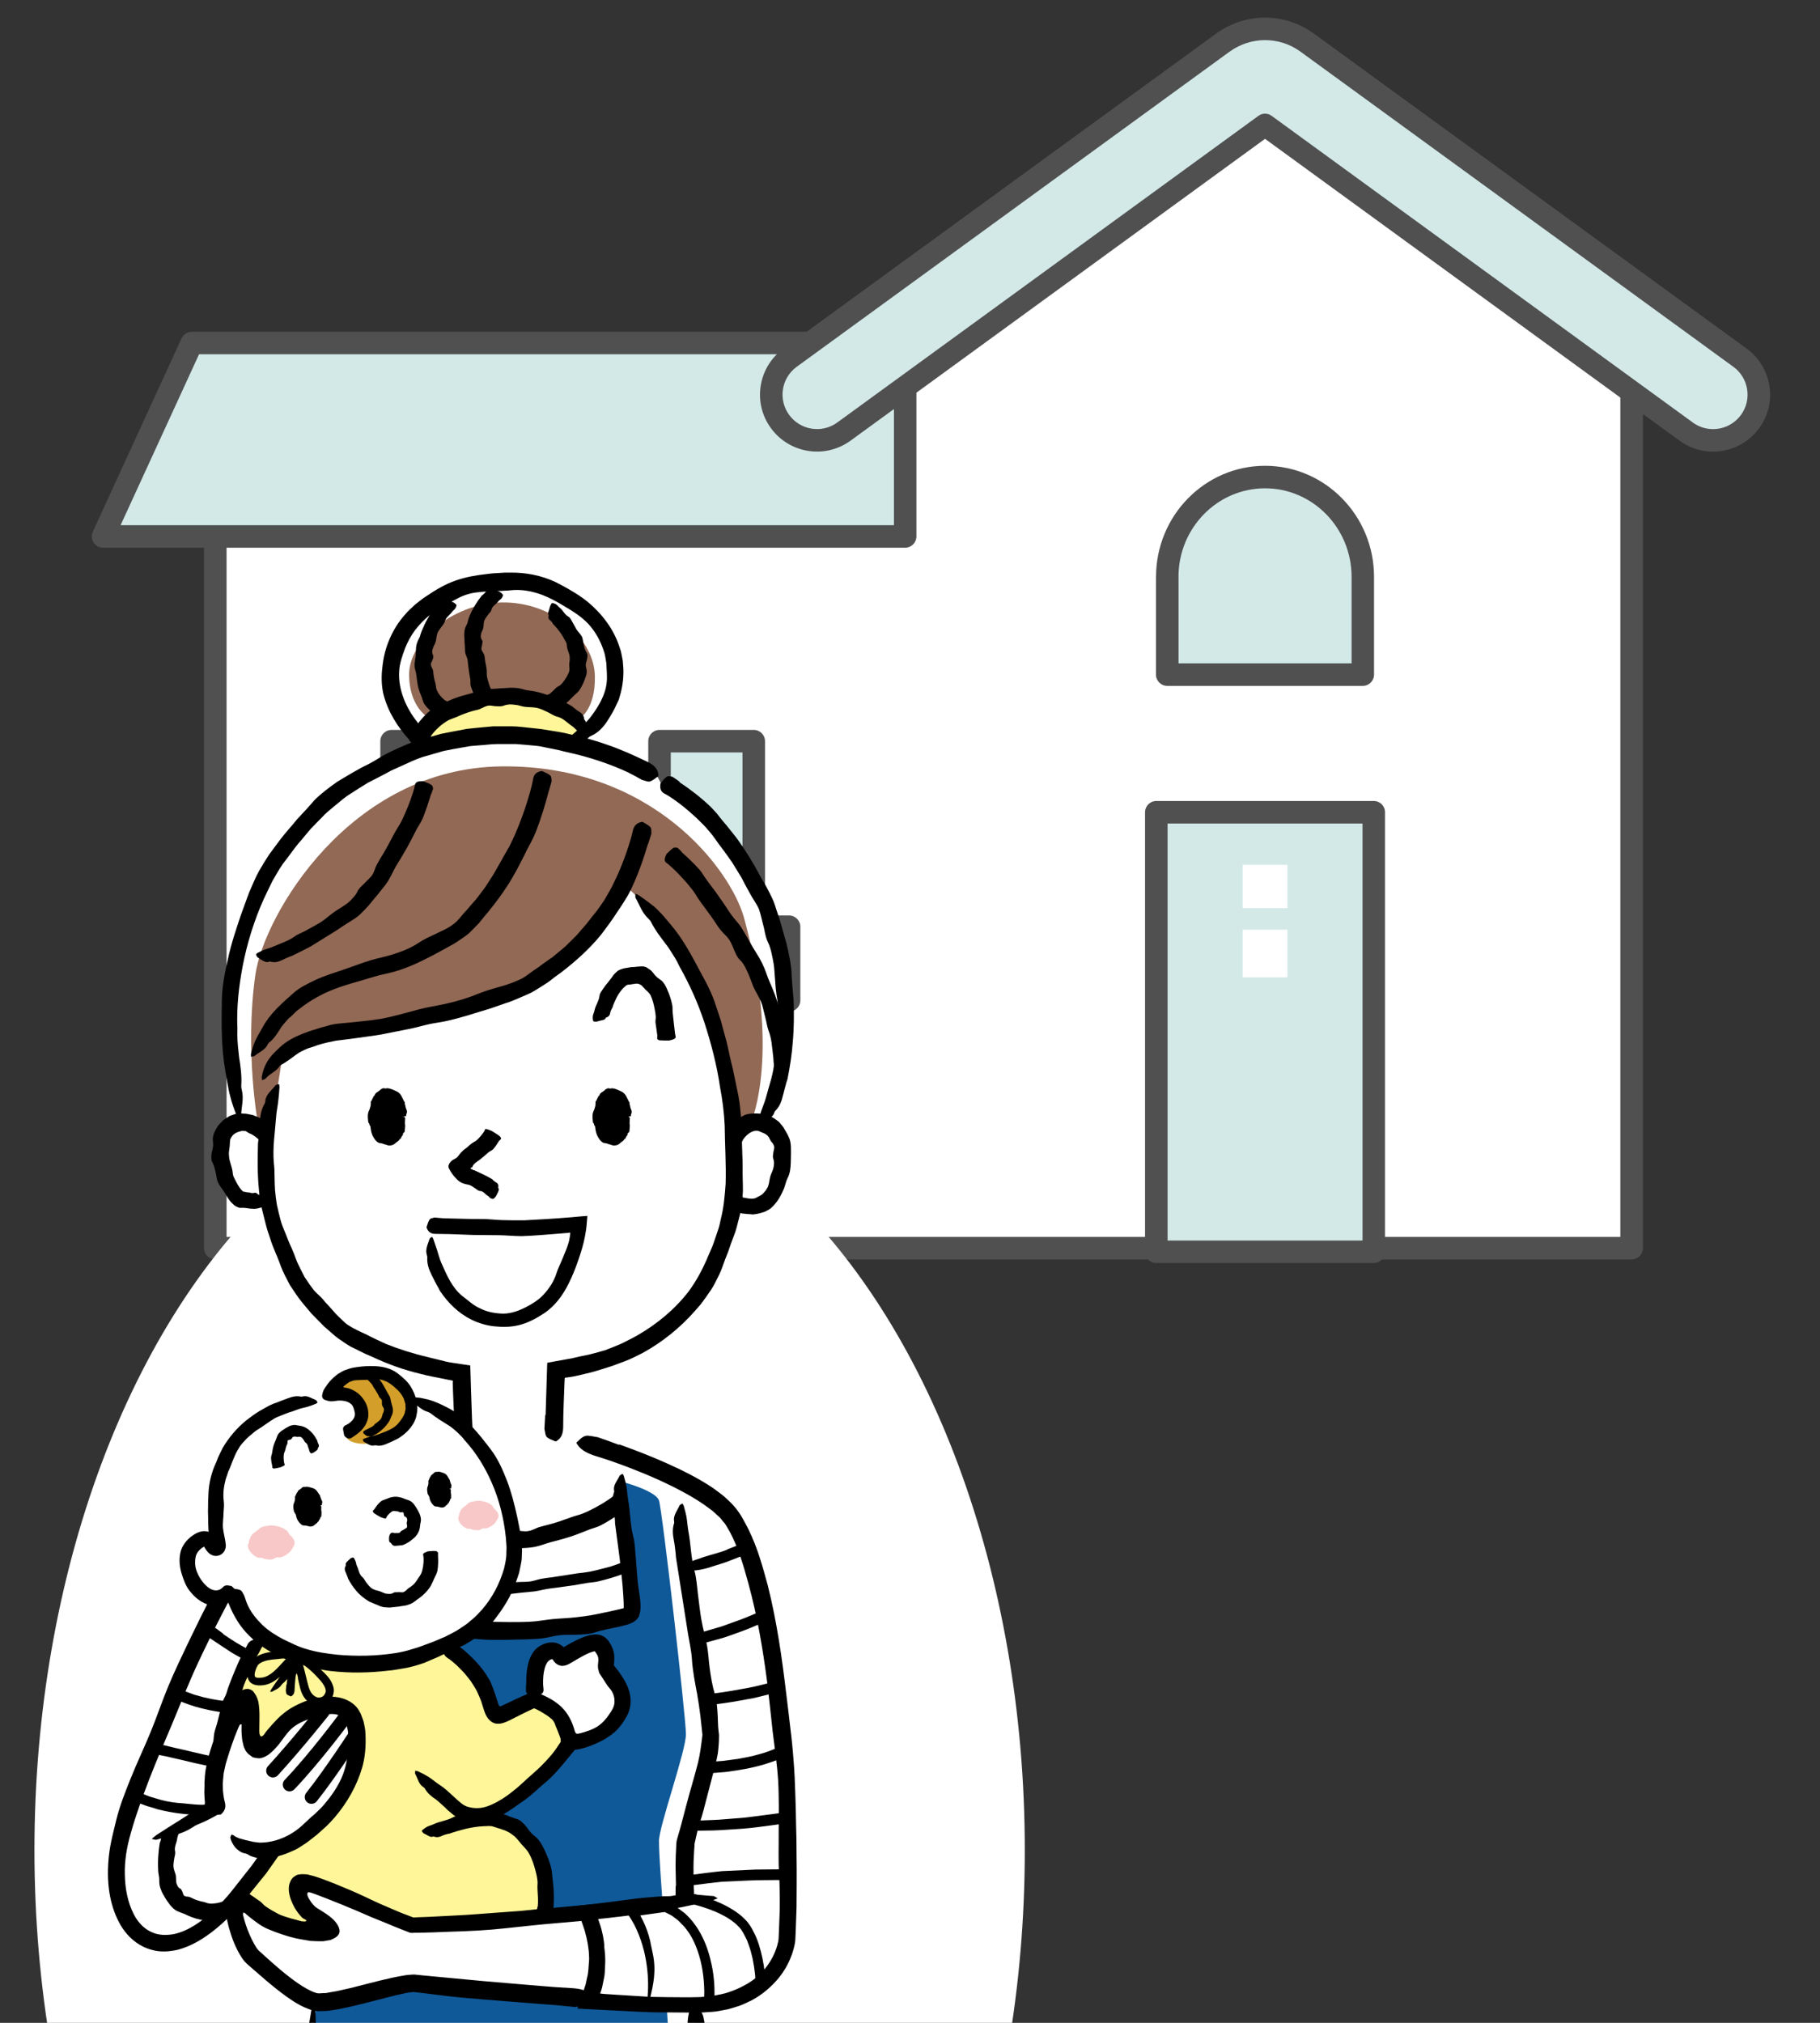 <?xml version="1.0" encoding="UTF-8"?><svg id="img04_icon" xmlns="http://www.w3.org/2000/svg" width="270" height="300" viewBox="0 0 270 300"><rect x="0" y="0" width="270" height="300" fill="#333333" stroke="none"/><defs><style>.cls-1{fill:#fff;}.cls-2{fill:#0f5999;}.cls-3{fill:#f8c8c8;}.cls-4{fill:#505050;}.cls-5{fill:#916955;}.cls-6{fill:#d39f2a;}.cls-7{fill:#fff699;}.cls-8{fill:none;stroke:#000;stroke-linecap:round;stroke-linejoin:round;stroke-width:2px;}.cls-9{fill:#d3e9e8;}</style></defs><polygon class="cls-1" points="133.28 51.49 186.77 14.15 242.06 51.49 242.06 185.1 140.73 185.1 133.28 185.1 31.94 185.1 31.94 76.32 133.28 76.32 133.28 51.49"/><path class="cls-4" d="m30.27,76.32v108.79c0,.92.75,1.67,1.67,1.67h210.12c.92,0,1.67-.75,1.67-1.67V51.49c0-.55-.28-1.07-.73-1.38l-55.29-37.34c-.57-.39-1.32-.38-1.89.01l-53.5,37.34c-.45.31-.71.82-.71,1.37v23.16H31.94c-.92,0-1.67.75-1.67,1.67Zm3.34,1.67h99.66c.92,0,1.67-.75,1.67-1.67v-23.96s51.84-36.18,51.84-36.18l53.6,36.2v131.06H33.61v-105.45Z"/><polygon class="cls-9" points="134.29 50.87 134.29 79.55 15.29 79.55 28.46 50.87 134.29 50.87"/><path class="cls-4" d="m13.77,78.86c-.24.52-.19,1.12.11,1.6.31.48.84.77,1.4.77h119c.92,0,1.67-.75,1.67-1.67v-28.69c0-.92-.75-1.67-1.67-1.67H28.46c-.65,0-1.24.38-1.52.97l-13.17,28.69Zm4.12-.97l11.64-25.35h103.09v25.35H17.89Z"/><path class="cls-9" d="m187.67,70.75c7.98,0,14.51,6.66,14.51,14.8v14.5h-29.01v-14.5c0-8.14,6.53-14.8,14.51-14.8Z"/><path class="cls-4" d="m171.49,85.55v14.5c0,.92.75,1.67,1.67,1.67h29.01c.92,0,1.67-.75,1.67-1.67v-14.5c0-9.08-7.26-16.47-16.17-16.47s-16.17,7.39-16.17,16.47Zm3.34,0c0-7.24,5.76-13.13,12.84-13.13s12.84,5.89,12.84,13.13v12.83h-25.67v-12.83Z"/><rect class="cls-9" x="171.54" y="120.46" width="32.26" height="65.18"/><path class="cls-4" d="m169.87,120.46v65.18c0,.92.75,1.67,1.67,1.67h32.26c.92,0,1.67-.75,1.67-1.67v-65.18c0-.92-.75-1.67-1.67-1.67h-32.26c-.92,0-1.67.75-1.67,1.67Zm3.34,1.67h28.92v61.85h-28.92v-61.85Z"/><rect class="cls-1" x="184.35" y="128.26" width="6.64" height="6.42"/><rect class="cls-1" x="184.35" y="137.88" width="6.64" height="7.07"/><path class="cls-9" d="m117.21,53.05L181.41,6.32c3.75-2.72,8.76-2.72,12.51,0l64.21,46.73c3.02,2.2,3.69,6.44,1.49,9.47-1.32,1.82-3.39,2.79-5.49,2.79-1.38,0-2.78-.42-3.98-1.3l-62.48-45.48-62.48,45.48c-3.03,2.2-7.27,1.54-9.47-1.49-2.2-3.02-1.54-7.26,1.49-9.47Z"/><path class="cls-4" d="m112.85,57.22c-.35,2.23.19,4.46,1.52,6.28,2.74,3.76,8.03,4.6,11.8,1.86l61.5-44.77,61.5,44.77c1.45,1.06,3.17,1.62,4.97,1.62,2.7,0,5.26-1.3,6.84-3.48,1.33-1.82,1.87-4.05,1.51-6.28-.35-2.23-1.55-4.19-3.37-5.52L194.9,4.97c-4.33-3.14-10.14-3.14-14.47,0l-64.21,46.74c-1.82,1.33-3.02,3.29-3.37,5.52Zm3.3.52c.21-1.35.94-2.53,2.04-3.34L182.4,7.67c1.58-1.14,3.42-1.72,5.27-1.72s3.7.57,5.27,1.72l64.21,46.73c1.1.8,1.83,1.99,2.04,3.34.21,1.35-.11,2.7-.92,3.8-.96,1.32-2.5,2.1-4.14,2.1-1.09,0-2.12-.34-3-.98l-62.48-45.48c-.59-.43-1.38-.43-1.96,0l-62.48,45.48c-2.28,1.66-5.48,1.15-7.14-1.13-.8-1.1-1.13-2.45-.92-3.8Z"/><rect class="cls-9" x="58.08" y="109.92" width="13.98" height="27.96"/><path class="cls-4" d="m56.42,109.92v27.96c0,.92.75,1.67,1.67,1.67h13.98c.92,0,1.67-.75,1.67-1.67v-27.96c0-.92-.75-1.67-1.67-1.67h-13.98c-.92,0-1.67.75-1.67,1.67Zm3.34,1.67h10.64v24.62h-10.64v-24.62Z"/><rect class="cls-9" x="53.72" y="137.44" width="23.59" height="10.92"/><path class="cls-4" d="m52.05,137.44v10.92c0,.92.75,1.67,1.67,1.67h23.59c.92,0,1.67-.75,1.67-1.67v-10.92c0-.92-.75-1.67-1.67-1.67h-23.59c-.92,0-1.67.75-1.67,1.67Zm3.34,1.67h20.25v7.59h-20.25v-7.59Z"/><rect class="cls-9" x="97.84" y="109.92" width="13.98" height="27.96"/><path class="cls-4" d="m96.17,109.92v27.96c0,.92.75,1.67,1.67,1.67h13.98c.92,0,1.67-.75,1.67-1.67v-27.96c0-.92-.75-1.67-1.67-1.67h-13.98c-.92,0-1.67.75-1.67,1.67Zm3.34,1.67h10.64v24.62h-10.64v-24.62Z"/><rect class="cls-9" x="93.47" y="137.44" width="23.59" height="10.92"/><path class="cls-4" d="m91.8,137.44v10.92c0,.92.75,1.67,1.67,1.67h23.59c.92,0,1.67-.75,1.67-1.67v-10.92c0-.92-.75-1.67-1.67-1.67h-23.59c-.92,0-1.67.75-1.67,1.67Zm3.34,1.67h20.25v7.59h-20.25v-7.59Z"/><ellipse class="cls-1" cx="78.57" cy="274.38" rx="73.46" ry="114.1"/><path class="cls-1" d="m114.23,166.74c-.4-.18-.77-.29-1.13-.34.97-2.14,5.03-12.26,2.27-26.26-3.36-17.03-17.35-24.04-17.35-24.04l-.48-.9s-17.67-12.17-40-2c-20.92,9.52-24,30.33-24,38.33s2.33,14.33,2.33,14.33l.26.61c-.44.04-.91.16-1.39.42-3.81,1.98-1.42,10.7.94,11.37,1.98.57,3.32.09,3.91-.65l.39-.54c.06.55.13,1.06.22,1.5,3.64,18.15,14.71,23.61,28.4,25.02l.49,10.69,13.25-.5.34-10.39c12.42-1.81,24.04-9.96,26.08-25.81.65.7,2.25,1.29,4.16.65,2.33-.78,5.2-9.68,1.31-11.5Z"/><path class="cls-1" d="m63.96,110.66s-6.77-4.96-5.93-12.21c.85-7.26,7.48-12.28,16.99-12.28,8.17,0,16.03,6.19,15.94,13.42-.09,7.23-6.79,10.73-6.79,10.73l-20.21.35Z"/><path class="cls-1" d="m108.67,225.26c-4.3-6.09-23.08-11.5-23.08-11.5l-20.67-.25s-15.67,3.17-22.5,8.5c-5.65,4.41-21.83,39.9-24.7,51.02-3.09,11.98,5.53,22.71,17.5,8.75l10.94,15.44.1,11.19c-.5,8.53-4.21,43.46-5.34,72.1,0,0,11,3,34,3s35-2.5,35-2.5c0,0-2.5-21.23-5.5-59.5l-1.6-24.5c.36,0,.71.01,1.06.02,11.77.26,12.71-9.37,12.71-9.37,1.62-26.46-1.92-53.9-7.92-62.4Z"/><path class="cls-5" d="m108.76,167.28l2.75-1.08s4.33-10.17-1.12-30.04c-1.96-7.14-13.5-22.75-36-22.5s-35.23,22.08-36.5,30.87c-1.62,11.25.38,22.12.38,22.12l2.33-1.62,1.25-8.08s.92-1.92,6.04-3.17,22.5-1.37,33.5-9.12c5.5-3.87,9.03-9.16,11.19-13.47,0,0,7.27,5.93,12.52,17.26,5.25,11.33,3.67,18.83,3.67,18.83Z"/><path class="cls-5" d="m64.19,106.78s-3.37-1.19-3.5-6.56,6.94-11.06,14.37-10.87c7.44.19,13.06,5.62,13.19,10.87s-2.5,6.5-2.5,6.5c0,0-3.81-3.44-10.44-3.62s-11.12,3.69-11.12,3.69Z"/><path class="cls-2" d="m92.09,219.7s5.17,1.33,5.67,2.83,4,32.17,4,34.67-4,13.67-4,15.83.5,8.67.5,8.67l-17.67,2.17s.5-8.5-2.17-11.33c-2.67-2.83-7.67-2.83-7.67-2.83,0,0,6.67-2.67,8.83-5.17,2.17-2.5,4.83-6,4.83-6,0,0-1.33-4.83-5.33-6.67l-5.67,2.67s-3.17-9-7.5-10.5l3.83-2.33s5,.33,11.17,0c6.17-.33,12.83-2.17,12.83-2.17l-1.67-19.83Z"/><path class="cls-2" d="m46.92,296.87s-2.67,30.67-3.67,48.33-2.17,35.17-2.17,35.17c0,0,12.17,3.5,33,3.33s30-1.83,30-1.83l-5.17-84.33s-7.83-.5-20.33-1.67c-12.5-1.17-15.67-2.17-17.5-2-1.83.17-14.17,3-14.17,3Z"/><path d="m92.23,233.5c-1.1.41-2.22.72-3.34,1-.55.15-1.13.17-1.7.25-.65.1-1.29.23-1.94.34-1.23.16-2.46.36-3.69.5-.75.1-1.48.31-2.22.42-.7.09-1.41.13-2.12.21-.65.08-1.29.15-1.96.23-1.04.15-2.08.27-3.13.24-.69-.01-1.39.09-2.08.12-1.22.07-2.43.11-3.65.15-1.09.02-2.18.05-3.27.04-.11,0-.21-.03-.32-.03-.39-.01-.78-.04-1.17-.03-.5.01-1-.02-1.47-.29-.06-.04-.14-.04-.21-.04-.48,0-.83-.46-1.22-.75-.06-.04-.08-.2-.12-.3.07-.03.14-.07.21-.08.33-.03.66-.06.99-.06.42,0,.85.07,1.27.06,1.15-.02,2.31.17,3.47.02.68-.09,1.36,0,2.04-.02.74,0,1.49.03,2.23-.02.78-.06,1.55-.21,2.33-.27.62-.06,1.24-.03,1.87-.06.81-.03,1.62-.11,2.42-.34.46-.13.94-.12,1.41-.16.58-.04,1.16,0,1.73-.08.55-.06,1.09-.28,1.63-.39.55-.11,1.11-.17,1.67-.24,1.1-.17,2.2-.34,3.31-.51.61-.11,1.24-.15,1.85-.25.74-.1,1.46-.3,2.18-.48.65-.16,1.31-.32,1.94-.55.35-.12.71-.25,1.05-.39.28-.12.56-.1.88.24.03.04.08.08.09.12.04.28.12.59.09.84-.02.16-.2.24-.31.35-.01.01-.03.01-.04.02l-.69.21v-.02Z"/><path d="m107.93,229.77l1.03-.4.52-.2.26-.1.14-.05.25-.08,1-.33.5-.16c.05-.04.06.02.08.06l.06.12.11.23c.15.31.25.65.38.97l.18.47.09.29c.23.77.36,1.5.54,2.25.18.75.33,1.49.45,2.24l.4,2.24.2,1.12.17.94.09.54.02.13s-.08.04-.11.06l-.24.11-.96.45-.33.15-.26.11-1.06.45c-.7.31-1.43.55-2.14.82-.71.25-1.41.52-2.13.73l-2.17.6-.54.15-.27.07h-.05s-.08.02-.08.02c-.02,0,0,.05,0,.08v.05s0,.03,0,.03l.02.14.09.55.18,1.1.86,5.06.05.31s-.02.15.06.13c.17-.02.11,0,.66-.08.84-.12,1.68-.22,2.52-.37,1.59-.28,3.18-.54,4.72-.95l1.63-.4.5-.12c.08-.02.17-.05.24-.05l.03.25.12,1.01.31,2.66.56,4.84.15,1.28c.02.32.1.66.07.96-.28.17-.57.3-.85.45l-.21.11-.15.06-.29.12c-.2.08-.39.17-.59.23l-1.19.4c-1.94.59-3.93.92-5.93,1.18-.5.05-1,.08-1.5.12l-.7.05c-.06.02-.15,0-.18.04l-.06.27-.18.72-.36,1.44-1.16,4.53c.07.04.21.02.34.02l1.38-.05c.92-.02,1.84-.09,2.77-.17l2.56-.21c.85-.09,1.7-.22,2.55-.32l2.69-.36,1.16-.15c.18-.02.41-.07.56-.05v.58s.02,1.93.02,1.93l.04,4.11.02,2.41v.97s0,.12,0,.12v.06s-.03,0-.05,0h-.21s-.42-.01-.42-.01l-1.64-.03c-1.36.03-2.72,0-4.07.07-1.36.06-2.71.12-4.08.18-1.33.14-2.65.31-3.98.48l-.44.06c-.09-.01-.04.07-.04.12l.12.7c.08.46.06.36.08.43.06.01,0,0,.15.03l.7.19c.46.13.92.28,1.38.44,1.29.45,2.55,1.01,3.75,1.77.6.39,1.18.82,1.7,1.36.54.51.97,1.22,1.27,1.84.68,1.27,1.04,2.63,1.33,3.97.14.67.25,1.35.32,2.03.05.34.06.68.1,1.02l.02.26v.32s.04.95.04.95l-.65.45-.32.21-.21.13c-.26.15-.52.31-.79.44-.53.29-1.09.51-1.65.74-.74.25-1.48.5-2.25.63-.41.08-.71.16-1.21.18l-2.16.17c.2-2.64.12-3.05.05-4.19-.08-1.02-.24-2.03-.48-3.01-.49-1.94-1.27-3.84-2.59-5.23-.37-.34-.67-.76-1.1-1.03l-.55-.41c-.19-.13-.41-.21-.61-.32l-.45-.23s0,0-.04,0l-.38.05-3.05.43-.12.02h0s-.01,0-.01,0c0,0-.02,0-.02,0v.02s0,.01,0,.01h0s-.01,0,.03.07c.26.47.49.95.69,1.43.39.97.71,1.97.87,2.97.08.38.16.76.24,1.14.55,2.57.09,4.64-.42,6.73-.08.33-.25.47-.38.7.01-.37,0-.73.04-1.1.14-1.71.06-3.44-.22-5.13-.17-1.09-.44-2.15-.8-3.19-.37-1.06-.77-2-1.4-3.04-.33-.56-.78-1.14-1.22-1.72.02-.06.21-.06.32-.08l.39-.06.79-.11,1.35-.19,2.11-.28,1.09-.14c.13,0,.27-.06.39-.03l.33.17.51.26c.69.3,1.26.8,1.86,1.24,2.25,2.02,3.44,4.88,4.01,7.72.2.89.3,1.81.37,2.72.02.46.05.92.04,1.38v.45s-.02.29-.02.29c.08.01.18,0,.27,0l.4-.03c.43-.04.86-.16,1.28-.23.85-.2,1.68-.49,2.48-.84.33-.17.67-.31.99-.5l.45-.26c.08-.06.18-.11.25-.17v-.3c-.01-.19-.03-.39-.04-.58-.02-.39-.06-.78-.12-1.16-.04-.39-.1-.77-.18-1.15-.06-.38-.13-.77-.24-1.14-.16-.76-.44-1.48-.7-2.2-.35-.67-.65-1.38-1.14-1.9-.93-1.03-2.23-1.75-3.56-2.33-.67-.28-1.36-.53-2.07-.75-.35-.11-.71-.21-1.06-.3l-.58-.14-.93-.2-.37-2.09-.24-1.4c-.02-.11-.05-.24-.05-.35l.35-.05.7-.09,2.76-.35c.83-.1,1.66-.21,2.49-.29l5-.23,3.25-.03h.4s.2,0,.2,0c.1.02.03-.07.05-.1v-1.13c-.03-1.08-.05-2.16-.06-3.24l-.04-1.62v-.4c-.01-.09-.02-.11-.02-.11v-.04s-.03-.09-.04-.12l-.14.05s0,0-.05.01l-.23.03-.47.07-1.89.25c-1.26.17-2.53.31-3.8.38-1.55.11-3.1.22-4.66.22l-1.46.02h-1.03s-.51,0-.51,0c-.04,0-.1.01-.11-.01l.03-.12.06-.25.78-3.05c.36-1.44.69-2.88,1.02-4.33l.27-1.17.25-1.04.03-.13s.09,0,.13-.02l.27-.02.54-.04c.8-.06,1.61-.12,2.41-.18l2.17-.29c.72-.12,1.43-.28,2.14-.42.69-.2,1.41-.35,2.08-.6.34-.11.68-.23,1-.37l.46-.19-.95-8s.06-.05-.07-.01l-2.23.55c-1.49.27-2.98.57-4.48.77l-1.25.17-2.03.24c-.26.12-.2-.22-.25-.38l-.1-.59-.17-.99-.2-1.24c-.27-1.65-.54-3.3-.81-4.95l-.36-2.1s-.05-.13,0-.14l.16-.05.32-.09.65-.19.88-.25c.94-.28,1.89-.54,2.83-.83l2.78-1c.47-.16.91-.37,1.37-.55l1.15-.48c.2-.06.15-.13.11-.37l-.23-1.33-.46-2.65c-.15-.89-.38-1.74-.56-2.61-.1-.43-.19-.88-.32-1.27l-.09-.3s-.03-.18-.1-.14l-2.26.88c-.94.41-1.94.65-2.91.98-.79.27-1.55.44-2.22.52-.67.09-1.27.1-1.77-.02-.1-.02-.28-.05-.24-.1.28-.35.42-.69.95-1.05.35-.24,1.29-.48,1.96-.74.06-.03.14-.05.21-.07,1.16-.37,2.36-.64,3.49-1.1v.02Z"/><path class="cls-7" d="m39.01,242.53s-4.12,6.75-5.75,13.62-1.25,12-1.25,12l7.25,6.75-4.04,6.87s3.54,4.37,12.17,4.5,34-2.12,34-2.12c0,0,1.12-8.37-3.62-12s-8.62-2.5-8.62-2.5c0,0,7.12-1.75,10.75-5.87s4.54-5.25,4.54-5.25c0,0-.17-3.37-1.79-4.87s-3.54-1.79-3.54-1.79c0,0-4.75,3.79-5.67,2.67-.92-1.12-1.21-8.75-7.5-10.5,0,0-8.92,3.12-16.29,2.25s-10.62-3.75-10.62-3.75Z"/><path class="cls-7" d="m62.26,110.45s2.42-7.25,12.75-7c10.33.25,11.58,5.25,11.58,5.25l-1.83,1.67s-5.33-1.83-11-1.42c-5.67.42-11.5,1.5-11.5,1.5Z"/><path d="m59.57,216.38c-4.66,1.3-9.3,2.84-13.45,5.03l-1.49.84-1.39.91c-.72.55-1.52,1.47-2.2,2.39-1.6,2.18-3.03,4.57-4.4,6.98-2.6,4.59-5.02,9.3-7.27,14.1-1.36,2.91-2.53,5.92-3.77,8.89-1.17,2.8-2.39,5.58-3.48,8.41-1,2.62-1.97,5.27-2.71,7.92-.61,2.11-.95,4.14-.89,6.22.04,2.05.44,4.1,1.33,5.83.58,1.14,1.46,2.09,2.52,2.59,1.05.53,2.25.57,3.46.34,2.15-.46,4.19-1.93,5.98-3.6.9-.85,1.74-1.76,2.54-2.75l2.38-3.02c.74-.88,1.36-1.84,2-2.78l.96-1.41c.31-.47.58-.97.87-1.45l.32-.54s0-.02.01-.03c0,0,0,0-.01,0h0s0,0,0,0l-.14-.12-2.7-2.24c-.35-.29-.68-.62-1.03-.92-1.94-1.48-.79-1.3-2.12-.56-.89.62-1.78,1.22-2.7,1.77-.93.54-1.88,1.01-2.86,1.4-.27.11-.55.28-.81.45-1.74,1.14-3.54,1.29-5.26,1.8-.27.08-.5-.07-.75-.11.24-.19.46-.41.71-.58,1.2-.78,2.39-1.54,3.6-2.29,1.53-1.01,3.13-1.92,4.64-2.97l3.3-2.24c.36-.24.71-.5,1.07-.72l1.07.91,1.53,1.31,2.88,2.42,1.64,1.34.54.44.27.22.14.11-.08.15-.62,1.25-.61,1.11-.56.98c-.39.64-.83,1.24-1.26,1.86l-1.3,1.84-1.41,1.74c-1.04,1.26-2,2.57-3.16,3.77-1.14,1.2-2.36,2.34-3.72,3.35-1.42,1.05-3,1.97-4.83,2.45-.92.21-1.89.31-2.88.2-.98-.13-1.95-.46-2.8-.98-1.37-.83-2.39-2.07-3.07-3.41-.69-1.34-1.11-2.76-1.35-4.19-.31-1.87-.29-3.76-.09-5.61.21-1.87.7-3.65,1.12-5.39.5-2.01,1.28-3.97,2.05-5.9.94-2.36,2.04-4.64,3-6.98.93-2.25,1.69-4.56,2.63-6.81.95-2.28,2.02-4.51,3.09-6.74,2.13-4.43,4.34-8.82,6.81-13.11,1.39-2.39,2.92-4.69,4.66-6.95.55-.67,1.07-1.34,1.82-1.98.38-.36.72-.54,1.08-.81.36-.24.71-.51,1.08-.71,1.46-.89,2.98-1.62,4.51-2.28,2.78-1.2,5.62-2.15,8.48-3,1.6-.48,3.22-.91,4.82-1.36,1.31-.36,2.48-.45,3.36.07.09.05.24.12.22.19-.18.5-.24,1.03-.64,1.49-.26.3-1.04.5-1.58.75-.05.02-.12.03-.18.05-.98.22-1.95.46-2.92.71v-.03Z"/><path class="cls-1" d="m32.64,269.16s-1.48-3.52-.3-7.87c1.07-3.93,3.26-10.37,4.5-9.6,1.24.77-.11,6.83,1.31,7.45.84.36,2.57-2.13,4.37-3.8,2.96-2.74,8.39-3.35,9.62-.64,2.32,5.11-1.25,11.72-4.86,15.05-3.61,3.33-6.64,4.81-9.85,4.22-1.94-.35-2.84-.73-3.49-1.58l-1.31-3.24Z"/><path d="m61.82,239.75c1.71.2,3.48.26,5.25.36.87.05,1.74.23,2.62.29,1.01.08,2.03.1,3.04.12,1.93.04,3.86.08,5.79,0,1.17-.05,2.33-.28,3.5-.4,1.1-.1,2.21-.13,3.3-.25,1.01-.11,2.03-.24,3.02-.44.78-.16,1.56-.33,2.33-.49l1.1-.25c.19-.04.33-.09.5-.13.09-.02.1-.02.11-.02h.05s.1-.02.1-.08c.01-.07,0-.01,0-.3.02-.44-.05-1-.06-1.5-.11-1.84-.33-3.73-.55-5.61l-.67-5.06c-.03-.17,0-.34-.02-.5-.07-.61-.11-1.22-.22-1.82-.14-.77-.21-1.54.08-2.34.04-.11.03-.23,0-.34-.12-.74.49-1.41.83-2.12.05-.11.28-.19.43-.29.07.1.16.2.19.31.14.51.3,1.02.39,1.54.11.67.14,1.35.26,2.01.33,1.81.29,3.66.76,5.46.27,1.05.27,2.15.38,3.23.11,1.18.16,2.37.29,3.56.13,1.26.44,2.44.4,3.86,0,.38-.12.8-.25,1.18l-.05.14c-.07.02-.07.07-.11.11-.06.08-.12.17-.19.24-.16.12-.31.27-.49.37-.86.42-1.28.45-1.82.6-1.35.32-2.64.5-3.91.93-.73.24-1.51.26-2.27.31-.93.06-1.87-.02-2.8.07-.89.09-1.76.37-2.66.48-.9.11-1.81.13-2.72.16-1.8.05-3.61.09-5.41.05-1.01-.02-2.01-.17-3.02-.24-1.21-.07-2.41-.15-3.61-.22-1.09-.07-2.18-.16-3.29-.27-.62-.06-1.23-.12-1.87-.19-.51-.04-.94-.31-1.06-1.04-.01-.08-.04-.18-.01-.24.2-.42.38-.9.61-1.22.15-.21.41-.18.64-.26.02,0,.04,0,.06,0,.33.07.68.13,1.03.19v.03Z"/><path d="m92.26,224.25c-1,.72-2.03,1.39-3.12,1.96-.53.28-1.15.42-1.71.63-.67.26-1.3.51-1.94.76-1.24.44-2.52.8-3.8,1.12-.77.21-1.53.53-2.33.69-.76.14-1.53.18-2.31.21-.73.07-1.42.03-2.12.06-.56.02-1.12.04-1.68.03-.56,0-1.1-.13-1.65-.27-.71-.2-1.47-.16-2.19-.28-1.26-.25-2.54-.43-3.78-.76-1.12-.27-2.23-.55-3.32-.89-.11-.03-.2-.11-.31-.14-.39-.14-.77-.29-1.17-.41-.51-.14-.99-.35-1.32-.9-.05-.08-.12-.11-.19-.13-.48-.17-.58-.96-.8-1.52-.03-.09.03-.32.05-.49.09-.02.18-.07.25-.05.33.07.68.11,1,.22.41.14.8.35,1.21.47,1.13.34,2.18.94,3.38,1.07.71.04,1.35.34,2.02.53.73.23,1.46.42,2.21.54.79.12,1.6.1,2.38.13.63.05,1.23.24,1.86.33.81.1,1.63.1,2.45-.11.46-.14.95-.01,1.39-.03.55,0,1.13.16,1.68.04.54-.08,1.04-.39,1.55-.57.52-.15,1.06-.28,1.59-.42,1.06-.27,2.09-.66,3.14-1.03.58-.23,1.21-.34,1.79-.58.7-.27,1.37-.62,2.03-.98.6-.32,1.19-.68,1.75-1.06.32-.21.63-.44.9-.69.23-.21.53-.22,1.09.2.06.04.15.1.18.15.24.39.52.81.64,1.17.08.24-.07.39-.12.57,0,.02-.02.02-.04.03l-.65.42-.02-.02Z"/><path d="m67.44,211.62l-.16-3.4-.07-1.7-.05-1.52s.09-.13.03-.17c-.02-.03-.04-.06-.1-.09-.28-.06-.56-.11-.84-.16-1.29-.28-2.6-.48-3.88-.83-2.45-.58-4.84-1.44-7.14-2.52-.35-.16-.7-.31-1.06-.46-.35-.17-.69-.34-1.04-.51l-1.05-.52c-.35-.18-.67-.41-1-.62-.61-.41-1.23-.82-1.77-1.33-.54-.5-1.15-.94-1.64-1.49l-1.44-1.46c-.44-.52-.88-1.05-1.32-1.57-.7-.83-1.28-1.76-1.89-2.66-.5-.96-1.03-1.91-1.4-2.93-.46-1.35-1.13-2.63-1.54-4-.19-.6-.41-1.18-.57-1.79l-.46-1.81c-.32-1.16-.56-2.53-.65-3.77-.22-2.26-.19-4.46-.13-6.67,0-.22.06-.43.08-.65.06-.79.12-1.58.18-2.37.05-1.01.18-2.02.72-2.93.07-.13.09-.28.11-.42.09-.97.97-1.6,1.52-2.31.09-.11.34-.13.51-.18.03.15.08.3.07.44-.04.66-.09,1.31-.17,1.95-.08.84-.28,1.66-.33,2.5-.16,2.28-.55,4.56-.33,6.85.08.67.1,1.33.1,2,0,.67.04,1.33.07,2,.07.72.15,1.41.27,2.13.16.72.32,1.43.51,2.14.18.75.49,1.45.78,2.16.3.7.54,1.42.88,2.1.25.55.46,1.11.67,1.68.2.57.49,1.1.75,1.64l.54,1.05c.22.32.44.65.66.97.22.32.46.64.69.94.25.3.54.56.83.83.33.3.62.64.9.99.31.32.61.66.91.99.18.21.36.41.54.62.18.2.39.39.58.58.4.38.78.78,1.22,1.11.89.59,1.86,1.03,2.82,1.46.93.51,1.92.93,2.89,1.4,1.99.79,4.05,1.45,6.18,1.94.58.17,1.19.28,1.78.44.59.15,1.19.31,1.8.4l1.65.25.98.14.12.02s0,.08.02.11v.25s.02.5.02.5l.09,2.91c.05,1.36.09,2.73.14,4.09.03.76.07,1.53.14,2.29.06.62-.09,1.15-.76,1.53-.07.04-.17.11-.23.09-.46-.11-.97-.16-1.34-.38-.24-.14-.28-.51-.41-.78-.01-.03,0-.06,0-.08l-.02-1.41h.03Z"/><path class="cls-1" d="m76.33,227.46c-1.3-11.74-8.29-16.74-8.29-16.74,0,0-2.77-2.53-7.57-3.03l-13.44-.14c-13.11,2.81-15.76,11.9-15.08,21.22-.88-.45-2.24-.84-3.4.18-2.43,2.15.25,6.78,2.46,7.66,1.9.76,3.08-.78,3.37-1.23l.05.19c1.56,8.26,10.04,11.7,21.23,10.9,13.14-.94,21.84-8.41,20.67-19Z"/><path d="m108.15,167.38c.57-.77,1.28-1.53,2.3-2,.5-.24,1.09-.23,1.63-.25.62,0,1.24.07,1.78.27.27.07.49.21.74.32.24.12.48.32.72.48.25.16.42.39.6.61.19.22.36.44.47.68.34.56.68,1.13.83,1.73.14.57.11,1.14.12,1.69-.02.5,0,1.02-.03,1.51-.02.8-.1,1.61-.48,2.32-.23.47-.33,1-.51,1.5-.38.87-.78,1.73-1.6,2.6-.22.2-.35.39-.71.58-.16.09-.32.18-.49.26-.17.08-.25.08-.38.13-.45.15-.94.25-1.43.3-.1.02-.2-.03-.3-.03-.36-.01-.71-.05-1.08-.09-.46-.02-.95-.21-1.19-.76-.03-.07-.09-.11-.15-.13-.42-.19-.33-1-.19-1.49.02-.08.18-.25.29-.37.07,0,.15-.04.18-.03.15.07.35.08.49.16.21.08.39.23.64.26.61.09,1.34.33,1.96-.09.09-.06.18-.1.27-.14.06-.04.09-.07.14-.09.09,0,.26-.17.38-.25l.43-.48c.13-.19.25-.39.35-.59.18-.47.21-.99.33-1.47.1-.38.31-.73.42-1.11.14-.5.23-1.02.04-1.55-.11-.3-.04-.57,0-.86.02-.33.2-.69.12-1.01-.04-.15-.12-.3-.21-.43-.09-.13-.22-.23-.28-.34-.06-.13-.11-.23-.17-.32-.06-.08-.08-.22-.15-.28-.06-.06-.12-.13-.17-.21-.06-.07-.15-.09-.21-.15-.05-.06-.16-.12-.28-.17-.12-.07-.23-.1-.34-.14-.24-.09-.48-.25-.75-.26-.32-.01-.65.09-.98.29-.3.17-.58.43-.83.72-.14.16-.27.35-.35.55-.07.17-.28.2-.94-.02-.07-.02-.17-.05-.22-.08-.38-.25-.81-.51-1.08-.77-.18-.17-.12-.32-.15-.48,0-.01.01-.02.02-.03.12-.16.25-.32.38-.48l.02.02Z"/><path d="m38.27,168.9c-.43-.39-.89-.69-1.29-.83-.1-.06-.19-.11-.29-.17-.1-.05-.2-.17-.32-.16-.14,0-.28-.02-.41-.03-.14,0-.28.08-.43.11-.54.14-1.01.41-1.29.99-.1.15-.12.36-.13.56-.02.19-.03.39-.03.6-.05.37-.12.77-.13,1.17.03.38.05.76.17,1.13.17.59.37,1.16.42,1.78.02.42.28.75.44,1.12.3.6.68,1.19,1.01,1.48.06.03.14.12.16.11h0s0-.03,0,0l-.05.11c-.03.07-.05.15-.06.23v.02s0,0,0,0h0c0,.09.05-.74.03-.39h.02s.03,0,.03,0h.07s.52.11.52.11c.17.03.23,0,.35.02.04,0,.08.05.12.06.16,0,.36.06.49,0,.2-.06.33-.06.64.24.04.04.07.03.1.02.13-.09.64.43,1.17.5.08.01.28.15.44.22,0,.07.02.17-.01.23-.14.27-.34.5-.58.68-.16.09-.33.16-.5.22-.17.04-.34.08-.51.14-.22.07-.45.09-.68.11-.22-.01-.45-.03-.67-.04-.46-.07-.91-.14-1.28-.11-.06,0-.12,0-.17,0h-.08c-.12-.03-.11-.04-.17-.06-.17-.06-.33-.14-.49-.23-.28-.19-.45-.42-.67-.62-.18-.23-.36-.47-.5-.71-.13-.24-.28-.48-.43-.71-.14-.24-.32-.47-.5-.7-.16-.24-.31-.48-.44-.74-.18-.42-.21-.88-.31-1.31-.13-.57-.22-1.14-.55-1.71-.18-.33-.12-.71-.12-1.06.04-.45.21-.87.25-1.32.06-.43-.12-.91,0-1.39.07-.48.33-.94.6-1.39.11-.23.33-.43.51-.64.19-.2.36-.41.61-.56.23-.16.47-.31.71-.46.24-.1.49-.18.73-.26.53-.21,1.18-.1,1.74-.09.35.07.68.13,1.01.2.31.12.61.24.91.37l.72.44c.22.16.42.33.64.5.22.19.43.4.67.57.18.15.19.42-.26.95-.05.06-.11.14-.16.17-.37.26-.78.57-1.09.76-.21.12-.29.06-.42.09-.01,0-.01,0-.02-.02-.07-.11-.15-.19-.22-.29l.02-.02Z"/><path d="m97.53,153.68c-.07-.66-.2-1.31-.28-1.97-.05-.32.06-.67.03-1-.03-.38-.09-.75-.17-1.12-.13-.7-.31-1.38-.6-2-.2-.35-.54-.63-.8-.87-.11-.13-.21-.27-.33-.36-.11-.09-.2-.26-.33-.3-.11-.05-.22-.11-.33-.16-.11,0-.22-.01-.34-.02-.18,0-.41.09-.6.07-.18.09-.37.05-.57.08-.13.02-.26.06-.37.16-.11.1-.2.21-.32.29-.37.38-.72.84-1.01,1.39-.25.5-.49,1.03-.67,1.6-.02.06-.08.1-.1.15-.09.2-.18.39-.22.61-.04.28-.16.53-.61.69-.06.02-.08.06-.08.1-.05.27-.78.31-1.26.48-.07.03-.32,0-.48,0-.04-.06-.11-.12-.12-.17-.03-.23-.05-.45-.02-.67.05-.27.19-.52.24-.79.14-.75.64-1.35.74-2.14.05-.47.38-.83.63-1.21.27-.43.64-.8.94-1.22.18-.21.34-.45.51-.7.2-.22.42-.45.66-.64.44-.25.94-.38,1.45-.44l.49-.09c.16,0,.32-.01.49-.02.33-.03.65-.08,1.06-.09.23-.01.45.03.66.1.19.1.37.23.54.35.47.28.64.76,1.01,1.05.26.31.75.51,1,.85.27.33.47.71.61,1.08.34.74.57,1.47.73,2.21.1.41.04.85.09,1.27.04.49.12.98.16,1.46.05.44.1.87.15,1.31.03.24.06.49.12.73.05.2-.11.39-.78.55-.07.02-.17.04-.23.04-.45-.01-.96,0-1.33-.03-.24-.02-.27-.13-.39-.2-.01,0,0-.02,0-.02v-.41s.04,0,.04,0Z"/><path d="m59.6,165.62c0,1.9-.95,3.44-2.12,3.44s-2.13-1.54-2.13-3.44.95-3.43,2.13-3.43,2.12,1.54,2.12,3.43Z"/><path d="m59.72,165.62c-.19-.03-.37-.05-.54-.08-.25-.04-.31-.08-.26-.14.03-.04.09-.08.1-.12.05-.13.05-.26,0-.38,0-.02-.04-.04-.06-.06-.03-.02-.08-.04-.06-.07.13-.23.04-.44-.02-.63-.03-.15-.13-.27-.2-.39-.03-.07.05-.19,0-.25-.24-.18-.31-.46-.52-.61-.06-.06-.11-.11-.17-.14-.06-.04-.12-.09-.2-.05-.07.03-.09-.04-.14-.08-.05-.03-.11-.07-.17-.09-.06,0-.12.03-.18.08-.08.06-.17.08-.29.06-.06,0-.06.07-.11.08-.12.04-.25.12-.32.24-.06.17-.19.27-.24.44-.01.13-.08.22-.1.34-.04.13-.01.3-.02.44,0,.05-.05.09-.08.13-.06.06-.08.13-.04.21.04.09-.05.15-.09.22,0,.01-.06.02-.04.03.17.16-.12.24-.15.37-.02.09-.14.18-.09.27.05.08.03.15.05.22.01.05,0,.1-.09.16-.08.05-.08.12,0,.16.08.05.06.1.08.15.02.05.06.11.11.15.01.02.03.04.04.05.05.17.08.35.15.51.03.06.13.1.11.17-.03.07-.06.15-.04.21.02.04.02.08.06.1.1.08.16.15.03.35-.02.03.02.04.01.06,0,.07-.02.15-.01.21,0,.02,0,.04.04.05.12.01.11.11.13.21.01.13.12.18.23.21.14.04.25.09.36.12.11.05.2.11.31.13.08.02.17.09.26.05.04-.01.08-.08.12-.1.05-.04.13.06.2.05.12-.01.25-.03.29-.18.03-.18.14-.24.22-.35.05-.09.18-.13.19-.25,0-.23.2-.36.25-.56.02-.17.08-.33.09-.5,0-.09-.08-.2-.12-.29,0-.02-.01-.03,0-.05.03-.09-.05-.2-.09-.29-.05-.11-.05-.21-.02-.31.01-.06.14-.11.36-.16.16-.04.31-.08.46-.13.47,0,.47.01.52.08.1.13.09.26.06.39-.02.08,0,.17,0,.25-.05.21,0,.43.02.66h0c0,.19-.04.36-.05.54-.01.09,0,.2-.02.29-.01.06-.06.11-.1.16-.05.05-.17.07-.15.14.04.24-.16.36-.26.55-.05.11-.05.28-.24.28-.09.31-.41.38-.62.6-.21.21-.48.34-.8.35-.23.03-.45-.05-.66-.13-.19-.06-.38-.1-.54-.17-.15-.05-.37-.04-.53-.11-.14-.07-.25-.18-.36-.29-.15-.14-.23-.3-.33-.45-.1-.15-.19-.31-.24-.47-.13-.32-.19-.64-.23-.96-.02-.12,0-.25-.09-.35-.14-.14-.03-.33-.25-.46-.02,0,0-.02,0-.04-.05-.46-.13-.94-.02-1.4.04-.23.2-.45.25-.67.04-.13.08-.26.11-.39.03-.19.02-.4.03-.61,0-.01,0-.03.02-.04.16-.15.17-.37.3-.54.08-.1.06-.3.25-.33.05-.4.49-.53.77-.77.07-.04.1-.16.18-.17.16-.02.25-.2.45-.13.23.08.42-.04.62,0,.49.09.88.29,1.27.47.66.32.8.99,1.09,1.48.03.06.09.11.11.17.01.04-.04.11-.03.16.12.26.1.54.22.79.14.25.16.54,0,.81-.03.05,0,.09.02.14.03.08-.03.11-.53.16Z"/><path d="m92.92,165.62c0,1.9-.95,3.43-2.12,3.43s-2.13-1.54-2.13-3.43.95-3.43,2.13-3.43,2.12,1.54,2.12,3.43Z"/><path d="m93.04,165.62c-.19-.03-.37-.05-.54-.08-.25-.04-.31-.08-.26-.14.03-.04.09-.08.1-.12.05-.13.06-.26,0-.38,0-.02-.04-.04-.06-.06-.03-.02-.08-.04-.06-.07.13-.23.04-.44-.02-.63-.03-.15-.13-.27-.2-.39-.03-.07.05-.19,0-.25-.24-.18-.31-.46-.52-.61-.06-.06-.11-.11-.17-.14-.06-.04-.12-.09-.2-.05-.06.03-.09-.04-.14-.08-.05-.03-.11-.07-.17-.09-.06,0-.12.03-.18.08-.08.06-.17.08-.29.06-.06,0-.06.07-.11.08-.12.04-.25.12-.32.24-.06.17-.19.27-.24.44-.01.13-.08.22-.1.34-.04.13-.01.3-.02.44,0,.05-.05.09-.08.13-.06.06-.08.13-.04.21.04.09-.05.15-.09.22,0,.01-.06.02-.04.03.17.16-.12.24-.14.37-.02.09-.14.18-.09.27.05.08.03.15.05.22.01.05,0,.1-.09.16-.08.05-.08.12,0,.16.08.05.06.1.08.15.02.05.06.11.11.15.01.02.03.04.04.05.05.17.08.35.15.51.03.06.13.1.11.17-.02.07-.06.15-.04.21.02.04.02.08.06.1.1.08.16.15.03.35-.02.03.02.04.01.06,0,.07-.02.15-.01.21,0,.02,0,.04.04.05.12.01.11.11.13.21.01.13.12.18.23.21.14.04.25.09.36.12.11.05.2.11.31.13.08.02.17.09.26.05.04-.01.08-.08.12-.1.05-.04.13.06.2.05.12-.01.25-.03.29-.18.03-.18.14-.24.22-.35.05-.09.18-.13.19-.25,0-.23.2-.36.25-.56.02-.17.08-.33.09-.5,0-.09-.08-.2-.12-.29,0-.02-.01-.03,0-.05.03-.09-.05-.2-.09-.29-.05-.11-.05-.21-.02-.31.02-.06.14-.11.36-.16.17-.04.31-.08.46-.13.47,0,.47.01.52.08.1.13.09.26.06.39-.02.08,0,.17,0,.25-.05.21,0,.43.02.66h0c0,.19-.04.36-.05.54-.01.09,0,.2-.02.29-.01.06-.06.11-.1.16-.05.05-.17.07-.15.14.04.24-.17.36-.26.55-.05.11-.05.28-.24.28-.09.31-.41.37-.62.6-.21.21-.48.34-.8.35-.23.03-.45-.05-.66-.13-.19-.06-.38-.1-.54-.17-.15-.05-.37-.04-.53-.11-.14-.07-.25-.18-.36-.29-.15-.14-.23-.3-.33-.45-.1-.15-.19-.31-.24-.47-.13-.32-.19-.64-.23-.95-.02-.12.01-.25-.09-.35-.14-.14-.03-.33-.25-.46-.01-.01,0-.02,0-.04-.05-.46-.13-.94-.01-1.4.04-.23.2-.45.25-.67.04-.13.08-.26.11-.39.03-.19.02-.4.03-.61,0-.01,0-.03.02-.04.16-.15.17-.37.3-.54.08-.1.06-.3.25-.33.05-.4.49-.53.77-.77.06-.05.1-.16.18-.17.16-.02.25-.2.45-.13.23.08.42-.04.62,0,.49.09.88.29,1.27.48.66.32.8.99,1.09,1.48.03.06.09.11.11.17.01.04-.04.11-.03.16.12.26.1.54.22.79.14.25.16.54,0,.81-.03.05,0,.09.02.14.03.08-.03.11-.53.16Z"/><path d="m74.09,169.12c-.28.45-.56.89-.91,1.29-.16.2-.46.29-.67.46-.25.18-.44.4-.68.59-.22.18-.45.36-.67.54-.23.17-.48.33-.7.52-.12.1-.28.29-.32.37-.02.07-.03.14-.06.18-.05.07-.2.09-.24.14-.04.04-.05.12.07.17.2.08.32.02.24.13-.02.04.01.05.05.04.02-.01.09-.02.15,0,.46.21.91.43,1.37.64.43.21.87.43,1.31.7.04.02.06.09.1.12.15.12.28.25.46.34.22.12.41.31.32.77-.01.06.01.09.04.11.2.16-.17.79-.39,1.2-.03.06-.21.23-.32.34-.06.01-.13.05-.16.04-.13-.04-.27-.07-.37-.14-.12-.09-.2-.25-.34-.32-.39-.21-.62-.69-1.16-.72-.31-.02-.49-.26-.73-.4-.27-.16-.51-.37-.81-.48-.17-.06-.32-.07-.53-.12-.23-.05-.49-.13-.76-.27-.41-.22-.68-.54-.94-.82-.33-.39-.58-.74-.85-1.28-.15-.32.01-.62.17-.85.1-.14.25-.27.41-.38.17-.11.4-.2.55-.32.3-.22.45-.6.79-.9.1-.08.14-.13.16-.16.03-.04.07-.07.11-.1l.24-.18c.32-.22.61-.54.95-.79.19-.14.45-.25.65-.4.24-.18.44-.41.63-.63.19-.2.34-.42.5-.64.09-.12.16-.25.2-.4.04-.12.23-.11.86.16.07.03.16.06.21.1.38.24.82.5,1.1.73.19.15.16.25.22.36,0,.01,0,.01,0,.02l-.21.26-.03-.02Z"/><path d="m80.94,209.87l.15-4.82.06-1.96.02-.59c.03-.18-.07-.47.21-.43l1.16-.21,1.72-.31c.38-.06.76-.13,1.13-.23.73-.19,1.49-.3,2.22-.48.73-.2,1.47-.38,2.2-.61.81-.32,1.64-.63,2.44-.99.78-.41,1.58-.77,2.34-1.22,2.89-1.66,5.51-3.83,7.56-6.48,1.21-1.64,2.16-3.44,2.93-5.31l.57-1.31c.19-.44.31-.9.48-1.35l.46-1.36c.15-.45.23-.93.34-1.4.44-1.72.6-3.51.72-5.29.08-2.82-.11-5.71-.14-8.59-.09-1.91-.33-3.82-.69-5.69-.48-3.31-1.33-6.55-2.36-9.71-.94-2.82-2.16-5.53-3.6-8.09-.15-.25-.25-.52-.39-.78-.24-.47-.54-.91-.81-1.35-.28-.45-.56-.89-.89-1.3-.81-1.08-1.61-2.1-2.2-3.3-.08-.16-.22-.31-.36-.44-.43-.41-.79-.9-1.08-1.45-.29-.54-.53-1.11-.84-1.65-.09-.17-.01-.41-.01-.63.18.09.38.15.55.27.77.56,1.53,1.08,2.29,1.71.96.86,1.73,1.82,2.52,2.77,2.17,2.59,3.57,5.64,5.18,8.56.44.87.85,1.77,1.18,2.69.31.93.62,1.87.93,2.8l.84,3.1c.27,1.04.45,2.09.71,3.13.29,1.08.49,2.18.72,3.28.23,1.1.48,2.2.58,3.31.2,1.78.29,3.58.29,5.36.02,1.17.1,2.33.1,3.52-.03,1.18.05,2.37.04,3.57-.05,1.38-.21,2.79-.6,4.15-.23.83-.39,1.67-.72,2.47-.31.8-.6,1.6-.87,2.42-.32.76-.6,1.54-.88,2.32-.27.79-.68,1.52-1.05,2.27-.37.77-.88,1.45-1.37,2.15l-.75,1.03-.84.96c-2.22,2.54-4.9,4.69-7.84,6.3-.84.41-1.67.86-2.54,1.18-.88.31-1.73.68-2.62.94-1.06.32-2.1.69-3.18.91-.54.12-1.07.27-1.61.38l-.81.14-.38.06h-.11s-.21.04-.21.04c-.08,0-.03.11-.05.17l-.02.22-.03.72-.11,2.89c-.04,1.08-.07,2.16-.07,3.24,0,.88-.19,1.62-.9,2.09-.07.05-.18.13-.24.11-.44-.2-.95-.33-1.3-.66-.23-.22-.23-.75-.34-1.15,0-.04,0-.08,0-.12l.11-1.99h.03Z"/><path d="m104.96,306.43c.51,7.67.96,15.35,1.67,23,.31,3.77.48,7.55.75,11.33l1.03,13.08,1,12.42,1.25,12.39.28,2.58.04.38.02.19c.03.08-.1.04-.14.07l-.75.14-1.51.27c-1.27.25-2.52.39-3.78.59l-3.78.55-3.79.35-7.17.56-7.18.17-6.65.21c-2.22.09-4.44,0-6.66.02-7.05-.06-14.12-.34-21.15-1.46l-3.49-.57-1.75-.32c-.29-.05-.58-.1-.88-.17l-1.28-.28c-.5-.13-1.09-.21-1.52-.41l.07-1.59.09-2.12.17-3.5c.43-8.18.77-16.38,1.45-24.54.53-7.31,1.06-14.62,1.71-21.91.06-.72.16-1.43.23-2.15.24-2.62.51-5.25.69-7.85.22-3.33.57-6.6,1.17-9.8.05-.44.05-.95.04-1.43-.05-3.21.63-5.69,1.04-8.45.06-.43.3-.65.46-.97.05.47.14.94.16,1.42.09,2.25.19,4.5.23,6.75.16,2.89-.26,5.78-.45,8.67-.54,7.87-1.55,15.61-1.96,23.46-.21,4.58-.69,9.2-1.05,13.8l-.61,7.55-.41,7.56c-.12,2.64-.21,5.27-.29,7.91l-.13,3.95-.03.93v.39s.05.01.07.02l.15.03.51.1c4.06.81,8.25,1.39,12.42,1.8l4.11.33c1.37.1,2.75.13,4.12.19,1.37.04,2.75.11,4.12.1,1.37-.02,2.75-.04,4.12-.09,3.19-.06,6.41-.12,9.61-.18l5.88-.05,2.94-.03,2.92-.22c3.75-.35,7.5-.74,11.19-1.36l2.82-.4c.24-.03.47-.06.7-.11l.34-.06c.12-.02.03,0,.06-.01,0,0,0,0,0,0l-.46-4.49c-.38-3.81-.83-7.62-1.15-11.44l-.95-11.45c-.34-4.26-.57-8.53-.89-12.79l-1.22-15.26c-.39-4.6-.59-9.22-.91-13.83-.17-2.58-.34-5.17-.54-7.74-.17-2.11-.11-3.89.5-5.11.06-.13.15-.34.21-.29.48.41,1,.64,1.41,1.39.27.49.37,1.76.55,2.68.02.09.02.19.02.29l.26,4.76h-.03Z"/><path d="m100.28,279.64l-.06-2.98c0-.99.05-1.96.1-2.94l.02-.36c0-.18.06-.46.09-.53.07-.23.13-.47.2-.71.14-.47.28-.94.4-1.41.28-1.09.56-2.16.85-3.23.54-2.04,1.16-4.04,1.67-6.07.3-1.21.46-2.53.6-3.63l.04-.34.02-.17-.03-.22-.09-.87-.19-1.74c-.14-1.08-.29-2.15-.48-3.22-.33-1.73-.67-3.46-.78-5.23-.07-1.17-.35-2.32-.54-3.48l-.96-6.1-.86-5.45c-.03-.18-.02-.36-.04-.54-.08-.66-.14-1.32-.27-1.97-.16-.83-.25-1.67.03-2.53.04-.12.02-.25,0-.36-.14-.8.47-1.52.8-2.27.05-.12.28-.21.43-.31.07.11.16.21.2.33.15.55.31,1.1.41,1.65.12.72.16,1.45.29,2.16.37,1.94.37,3.93.9,5.85.31,1.12.36,2.3.51,3.45.17,1.26.29,2.53.51,3.78.23,1.31.61,2.6.85,3.91.19,1.05.23,2.12.37,3.17.18,1.39.4,2.74.82,4.12.24.8.28,1.65.35,2.48.08,1.02.04,2.03.18,3.04l.05.37c0,.15,0,.29-.01.44-.01.28,0,.64-.03.87-.04.5-.07,1.01-.15,1.5-.17.97-.43,1.92-.67,2.85-.48,1.85-.97,3.7-1.45,5.56-.26,1.03-.65,2.03-.9,3.06-.14.61-.28,1.21-.41,1.82-.01.04-.01.04-.02.12v.24s-.04.48-.04.48l-.05.95c-.08,1.15-.06,2.29-.05,3.43,0,.64.02,1.28.07,1.91.04.52-.13.96-.8,1.31-.07.04-.17.1-.23.09-.45-.07-.96-.1-1.32-.27-.24-.11-.27-.44-.39-.67-.01-.02,0-.05,0-.07l.02-1.24h.03Z"/><path d="m96.14,125.11c-.69,2.34-1.51,4.69-2.6,6.93-.25.56-.58,1.08-.91,1.6-.33.52-.65,1.04-1.01,1.54-.76,1.19-1.6,2.33-2.46,3.45-1.7,2.09-3.71,3.89-5.82,5.52-.67.46-1.31.96-1.96,1.47-.68.45-1.37.89-2.07,1.31-.65.42-1.39.67-2.09.99-.71.3-1.41.62-2.15.84l-2.02.7c-.67.24-1.33.4-2,.62-2.11.66-4.22,1.31-6.41,1.63-1.45.22-2.84.7-4.29.96l-3.79.75c-1.28.22-2.59.37-3.88.56l-1.68.22c-.53.08-1.08.1-1.59.23-1.04.2-2.06.46-3.02.83-.18.08-.39.11-.58.18-.35.11-.67.29-.99.44-.33.15-.63.34-.91.55-.74.53-1.38,1.06-2.22,1.5-.12.06-.21.17-.27.28-.46.71-1.38,1-2.02,1.75-.09.12-.34.13-.52.25-.02-.2-.07-.37-.04-.54.13-.77.39-1.51.78-2.18.5-.86,1.22-1.54,1.93-2.2.97-.91,2.16-1.5,3.34-1.98.6-.23,1.2-.46,1.81-.62.3-.1.6-.19.91-.29.31-.08.61-.16.92-.25.71-.24,1.45-.33,2.19-.39.76-.07,1.45-.13,2.15-.21,1.54-.19,3.09-.28,4.62-.65,1.6-.37,3.17-.79,4.75-1.23,1.27-.32,2.57-.51,3.84-.79,1.67-.38,3.31-.85,4.9-1.52.93-.37,1.85-.64,2.77-.91,1.14-.29,2.26-.67,3.33-1.16.53-.22.98-.56,1.44-.9.46-.33.91-.67,1.38-.96.45-.35.91-.68,1.37-1l.7-.48.65-.54,1.29-1.08,1.2-1.19c.42-.38.77-.82,1.14-1.25.36-.44.77-.83,1.09-1.3.38-.51.79-.99,1.19-1.49.37-.52.75-1.04,1.1-1.57.4-.65.77-1.33,1.14-2,.33-.7.68-1.38.99-2.09.55-1.29,1.06-2.6,1.48-3.94.25-.75.47-1.51.64-2.29.15-.63.46-1.12,1.22-1.29.08-.02.19-.05.25-.02.4.25.87.46,1.15.79.19.22.1.61.14.92,0,.03-.01.06-.02.09l-.46,1.44h-.03Z"/><path d="m93.33,114.62c-2.94-1.38-6.07-2.39-9.25-3.08-.39-.09-.78-.18-1.17-.29-.39-.08-.79-.16-1.18-.24-.79-.14-1.58-.37-2.38-.42-.93-.08-1.86-.18-2.79-.24h-2.8c-.89,0-1.77.14-2.66.19l-1.33.11-1.31.23c-.88.16-1.76.3-2.63.49l-2.57.74c-1.05.27-2.04.73-3.03,1.18l-1.48.67-.74.33-.71.39c-.9.48-1.8.94-2.71,1.4-.87.52-1.72,1.08-2.58,1.63-.81.48-1.51,1.12-2.24,1.71-.73.6-1.46,1.18-2.09,1.88l-1.56,1.6c-.49.56-.95,1.14-1.43,1.71-1.01,1.1-1.79,2.36-2.74,3.52-.55.82-1.05,1.68-1.54,2.54-.45.89-.85,1.8-1.29,2.68-1.42,3.17-2.46,6.52-3.12,9.94-.58,3.06-.92,6.17-.78,9.24.01.3-.02.61-.01.92,0,1.11.14,2.23.26,3.34.23,1.42.42,2.81.32,4.24-.01.2.02.41.08.61.34,1.33-.07,2.55-.1,3.84,0,.2-.2.37-.31.56-.12-.19-.26-.36-.34-.56-.37-.94-.72-1.88-.96-2.86-.17-.62-.29-1.26-.4-1.89-.12-.63-.23-1.27-.33-1.9-.61-3.46-.58-6.97-.52-10.49.04-2.06.44-4.11.91-6.12.46-2.22,1.2-4.36,1.91-6.5.4-1.11.81-2.22,1.22-3.34.49-1.08.91-2.2,1.5-3.24.48-.83.97-1.64,1.5-2.44l1.71-2.3c.76-.99,1.62-1.9,2.4-2.88.84-.92,1.72-1.81,2.53-2.79,1.01-1.03,2.22-1.92,3.41-2.77,1.54-.92,3.06-1.87,4.66-2.63.76-.4,1.49-.85,2.22-1.3.75-.41,1.53-.77,2.32-1.13.8-.34,1.59-.72,2.43-.97l2.52-.73,1.25-.36,1.28-.25,2.57-.49c.86-.1,1.73-.18,2.6-.26l1.3-.12h1.31c.97,0,1.95-.03,2.91.09.96.1,1.93.21,2.89.31,1.14.2,2.28.35,3.41.57,1.12.28,2.26.46,3.36.81,1,.29,2,.57,2.98.93.99.32,1.95.72,2.91,1.12,1.07.46,2.13.95,3.19,1.46.86.42,1.49,1,1.56,1.86,0,.09.03.23-.03.26-.41.27-.78.64-1.24.77-.29.09-.77-.15-1.17-.24-.04,0-.07-.04-.1-.06-.59-.32-1.16-.66-1.77-.94v-.03Z"/><path d="m100.8,116c1.64,1.08,3.19,2.29,4.6,3.63.34.34.66.7.98,1.06.3.38.59.77.9,1.13.73.82,1.38,1.72,2.08,2.57,1.21,1.71,2.33,3.47,3.29,5.32.29.56.65,1.09.96,1.65.3.56.6,1.12.87,1.7.27.54.47,1.11.64,1.68l.57,1.71c.32,1.06.58,2.15.92,3.22.42,1.71.81,3.43.84,5.2.07,1.16.19,2.33.29,3.5.06,2.05.06,4.11-.13,6.17-.13,1.84-.42,3.67-.78,5.48-.04.18-.12.35-.17.52-.15.65-.36,1.28-.51,1.93-.19.83-.48,1.64-1.13,2.27-.09.09-.13.21-.17.32-.27.77-1.16,1.1-1.83,1.52-.1.07-.35,0-.52,0,0-.11-.03-.25,0-.36.16-.5.28-1.03.46-1.53.22-.65.51-1.28.68-1.95.47-1.8,1.16-3.58,1.24-5.49.02-1.11.3-2.19.4-3.29.08-.6.12-1.2.16-1.81.04-.6.09-1.21.05-1.82-.03-.63-.09-1.27-.15-1.9-.1-.63-.2-1.25-.26-1.88-.08-1.01-.15-2.01-.23-3.02-.06-.66-.21-1.3-.34-1.95-.14-.64-.3-1.29-.6-1.88-.33-.69-.44-1.44-.6-2.19-.25-.88-.41-1.81-.72-2.68-.35-.82-.93-1.54-1.33-2.32-.43-.78-.87-1.57-1.27-2.37-.45-.77-.94-1.51-1.4-2.28-.53-.72-1.02-1.47-1.57-2.17-.62-.78-1.14-1.66-1.81-2.41-.38-.46-.79-.91-1.23-1.32-.42-.43-.85-.85-1.31-1.24-.81-.73-1.66-1.42-2.55-2.05-.49-.36-1.01-.69-1.54-.97-.44-.23-.69-.58-.62-1.31,0-.08,0-.19.05-.24.29-.35.6-.77.95-.98.23-.14.54,0,.8.03.02,0,.04.02.06.04.35.22.68.46,1.01.7l-.02.03Z"/><path d="m60.73,109.74c-1.73-1.9-3.18-4.17-3.85-6.79-.3-1.29-.32-2.65-.16-3.95.15-1.5.5-2.94,1.11-4.31.56-1.29,1.32-2.5,2.25-3.53.44-.55.97-.99,1.47-1.47.55-.42,1.06-.88,1.65-1.24,1.37-.93,2.82-1.81,4.39-2.35,1.48-.52,3.03-.79,4.57-.96.71-.1,1.43-.15,2.15-.18.71-.07,1.46-.02,2.19-.03,2.34.08,4.69.67,6.74,1.82,1.36.73,2.72,1.52,3.95,2.51,2.11,1.76,3.9,4.06,4.76,6.84.24.6.3,1.27.44,1.9.04.65.13,1.31.09,1.96-.02,1.29-.29,2.57-.68,3.81-.09.24-.23.46-.33.69-.36.86-.85,1.63-1.33,2.41-.63.98-1.43,1.84-2.5,2.29-.15.06-.28.17-.39.28-.8.73-1.9.65-2.85.72-.15,0-.33-.16-.48-.27.08-.1.17-.24.27-.33.52-.4,1.01-.86,1.51-1.3.63-.56,1.28-1.12,1.81-1.78.7-.91,1.34-1.85,1.81-2.89.49-1.03.76-2.16.72-3.3,0-.67-.07-1.31-.09-1.96-.11-.64-.18-1.3-.42-1.92-.46-1.36-1.17-2.68-2.16-3.78-1.04-1.15-2.38-1.98-3.69-2.75-1.04-.64-2.13-1.23-3.28-1.67-1.51-.56-3.14-.85-4.72-.66-.23.03-.45.04-.68.04-.23.02-.47.04-.71.05-.47.02-.95,0-1.42.05-.57.05-1.15.04-1.72.12-.57.05-1.15.13-1.69.3-1.07.28-2.01.89-2.96,1.38-.94.53-1.88,1.05-2.71,1.72-.85.63-1.55,1.41-2.2,2.22-.61.84-1.12,1.75-1.5,2.72-.39,1.08-.82,2.23-.87,3.4-.09,1.39.18,2.81.71,4.15.48,1.22,1.17,2.37,2,3.42.46.59.98,1.15,1.55,1.64.46.4.73.85.58,1.61-.02.08-.03.2-.07.23-.38.28-.76.62-1.19.73-.29.07-.63-.19-.94-.32-.03-.01-.05-.04-.07-.06-.38-.38-.74-.77-1.1-1.17l.02-.02Z"/><path d="m81.44,117.21c-.54,2.08-1.16,4.13-1.94,6.14-.38.99-.93,1.91-1.41,2.86-.26.55-.54,1.09-.83,1.64-.29.54-.54,1.1-.86,1.62-1.11,2.04-2.5,3.95-3.97,5.77-.48.53-.91,1.11-1.37,1.66-.5.52-1.01,1.05-1.54,1.56-.54.43-1.13.82-1.71,1.21-.58.4-1.17.66-1.75,1.01-1.08.6-2.18,1.19-3.3,1.73-1.77.88-3.63,1.62-5.56,2.01-1.27.26-2.49.69-3.7,1.03-2.12.59-4.16,1.21-5.99,2.18-.82.42-1.6.91-2.36,1.44l-1.11.84-.94.9c-.13.11-.28.21-.39.35-.41.49-.88.94-1.2,1.52-.46.7-.88,1.41-1.62,1.97-.1.08-.16.2-.21.31-.35.75-1.24,1.07-1.91,1.64-.1.09-.35.07-.53.11,0-.14-.04-.3,0-.43.15-.62.33-1.23.58-1.82.32-.75.78-1.43,1.16-2.15,1.06-1.96,2.82-3.51,4.48-4.97.96-.89,2.19-1.45,3.36-2.02,1.3-.6,2.67-1.02,4-1.47,1.39-.46,2.75-1.01,4.12-1.42,1.09-.33,2.21-.53,3.28-.87,1.4-.44,2.78-.97,4-1.81.7-.47,1.48-.81,2.25-1.17.92-.48,1.93-.84,2.69-1.45.8-.52,1.32-1.41,1.99-2.06.32-.38.64-.74.95-1.11.33-.36.66-.72.94-1.13l.89-1.18.81-1.25c.57-.82,1.01-1.73,1.53-2.58.51-1,1.16-1.94,1.63-2.98.3-.61.58-1.23.83-1.86.26-.63.51-1.26.74-1.91.43-1.16.81-2.34,1.14-3.53.19-.66.36-1.34.48-2.02.1-.56.37-.97,1.1-1.14.08-.02.19-.05.24-.03.42.2.9.38,1.21.67.2.19.15.55.2.83,0,.03,0,.05-.02.08-.12.43-.24.86-.37,1.29h-.03Z"/><path d="m63.95,117.74c-.36,1.22-.76,2.43-1.23,3.61-.25.57-.62,1.1-.92,1.65-.34.66-.66,1.29-.99,1.92-.32.61-.65,1.2-1.01,1.79-.34.59-.7,1.18-1.06,1.76-.41.72-.74,1.5-1.19,2.22-.41.68-.98,1.26-1.45,1.9-.47.57-.97,1.13-1.43,1.73-.41.44-.82.88-1.26,1.3-.44.42-.97.74-1.49,1.06-.35.22-.66.42-.99.63-.32.21-.63.43-.95.64l-3.42,2.12c-.5.33-1.04.6-1.59.87l-1.63.81c-.11.05-.23.07-.34.12-.4.17-.8.33-1.19.54-.52.23-1.07.4-1.71.2-.09-.02-.17,0-.24.03-.49.21-1.13-.34-1.65-.66-.08-.05-.16-.28-.24-.42.06-.07.11-.16.18-.2.31-.15.6-.31.93-.46.41-.17.86-.26,1.27-.44.58-.24,1.14-.47,1.71-.7.57-.24,1.14-.5,1.64-.87.59-.43,1.31-.63,1.93-1.02.7-.4,1.42-.75,2.09-1.19.7-.47,1.31-1.06,2.01-1.53.58-.36,1.08-.69,1.62-1.05.35-.22.64-.54.93-.84.28-.32.57-.61.74-1.03.21-.46.59-.78.94-1.12.4-.44.89-.83,1.24-1.31.33-.48.45-1.11.73-1.61.28-.52.58-1.03.9-1.53.6-1.01,1.15-2.06,1.7-3.11.32-.58.7-1.14,1.02-1.73.35-.72.68-1.45.97-2.2.28-.67.52-1.36.74-2.05.12-.39.24-.78.31-1.17.06-.33.29-.54,1-.55.07,0,.18,0,.23.01.42.17.9.34,1.22.56.21.14.17.36.24.54,0,.02,0,.03-.01.05l-.27.75h-.03Z"/><path d="m61.79,107.6c.61-.85,1.28-1.63,2.09-2.26.4-.31.89-.49,1.33-.72.51-.27,1-.54,1.52-.76.48-.24,1-.38,1.49-.57.51-.14,1.02-.28,1.52-.42.62-.13,1.2-.48,1.83-.57.3-.06.6-.09.9-.12l.9-.03c.55-.05,1.11-.08,1.66-.11.88-.09,1.79-.06,2.64.2.56.19,1.17.18,1.74.32,1.02.21,2.01.56,2.98.94.86.37,1.71.78,2.51,1.27.08.05.14.13.21.19.28.19.53.43.82.59.37.23.69.53.74,1.11,0,.08.06.12.1.16.32.27.07,1-.03,1.53-.01.08-.18.26-.28.39-.07,0-.16.02-.21,0-.21-.13-.45-.24-.64-.4-.25-.2-.45-.46-.72-.64-.73-.47-1.32-1.2-2.23-1.41-.51-.13-.93-.45-1.4-.67-.51-.24-1.02-.5-1.58-.63-.58-.13-1.2-.09-1.78-.16-.47-.04-.9-.25-1.37-.29-.3-.04-.61-.07-.92-.07-.31.02-.62.08-.93.2-.35.13-.7.07-1.05.07-.43,0-.87-.17-1.29-.07-.4.09-.78.33-1.16.49-.38.16-.79.19-1.17.32-.77.22-1.51.5-2.23.84-.41.17-.85.3-1.27.5-.47.27-.91.59-1.32.94-.37.33-.71.68-1.01,1.06-.17.21-.32.44-.43.68-.08.2-.31.25-.98.04-.07-.02-.17-.04-.22-.07-.39-.24-.82-.51-1.08-.78-.17-.18-.1-.35-.13-.52,0-.02.01-.03.02-.04.13-.19.27-.35.4-.53l.02.02Z"/><path d="m64.55,105.98c-.61-.44-1.16-.94-1.58-1.54-.21-.3-.27-.69-.4-1.02-.14-.39-.31-.75-.42-1.14-.24-.72-.28-1.47-.39-2.18-.02-.43-.25-.87-.26-1.31-.03-.42.05-.83.12-1.23.05-.38.09-.76.09-1.15-.02-.63.17-1.22.46-1.75.11-.17.16-.37.21-.56.07-.19.12-.38.2-.56.27-.64.55-1.29.92-1.88.29-.55.64-1.07,1.01-1.57.04-.05.1-.07.14-.12.14-.17.32-.32.44-.5.16-.24.37-.44.85-.36.06,0,.1-.02.12-.05.18-.21.82.14,1.27.31.07.03.24.2.37.3,0,.06.04.14.02.18-.07.15-.13.34-.23.46-.13.16-.33.27-.45.46-.33.47-.89.78-1.05,1.39-.09.35-.35.58-.54.86-.21.31-.47.59-.58.95-.12.37-.12.8-.23,1.16-.06.3-.24.54-.35.83-.14.37-.27.75-.05,1.18.11.24.02.44-.05.66-.07.26-.3.51-.27.78.02.26.22.52.3.75.08.24.05.49.1.72.05.48.17.92.29,1.37.08.24.05.55.15.81.11.31.28.59.48.85.17.24.39.45.61.65.13.1.26.2.42.25.13.04.11.23-.14.88-.03.07-.06.16-.08.22-.22.39-.49.83-.73,1.11-.17.18-.29.13-.43.18-.01,0-.02,0-.03-.01-.13-.1-.25-.2-.37-.31l.02-.02Z"/><path d="m70.53,103.42c-.26-.55-.52-1.1-.69-1.68-.1-.28-.02-.62-.06-.92-.04-.34-.13-.67-.17-1.01-.1-.64-.17-1.28-.24-1.92-.05-.39-.31-.74-.36-1.14-.06-.37-.02-.75-.06-1.13-.05-.33-.02-.74-.07-1.12-.03-.61,0-1.24.31-1.77.21-.34.23-.76.37-1.12.25-.64.55-1.25.9-1.82.31-.52.65-1.01,1.02-1.47.04-.05.11-.06.15-.1.15-.15.32-.29.44-.46.16-.23.38-.39.84-.28.06.01.09-.01.12-.04.17-.19.8.2,1.22.41.07.03.23.21.34.33,0,.06.04.14.02.17-.07.15-.13.31-.23.42-.13.15-.32.24-.44.4-.32.44-.89.67-1.03,1.25-.07.34-.36.51-.53.78-.2.28-.42.55-.54.87-.11.34-.08.74-.14,1.07-.07.26-.22.49-.3.74-.09.33-.15.69.1,1.04.15.2.05.36.04.58-.01.26-.16.53-.12.79.05.25.26.48.37.72.1.24.12.49.15.75.04.5.2.99.25,1.51.04.29,0,.6.03.9.04.35.14.69.24,1.02.08.31.2.6.32.89.07.17.15.32.26.45.09.12-.02.28-.58.69-.06.04-.14.1-.19.13-.41.19-.86.42-1.21.54-.23.07-.3-.02-.44-.03-.01,0-.01-.01-.01-.02l-.13-.37h.03Z"/><path d="m81.5,102.94c.36-.28.68-.63,1.02-.95.17-.16.44-.24.62-.4.21-.19.39-.4.54-.63.32-.42.59-.89.76-1.4.09-.32,0-.67,0-.98,0-.3.11-.59.08-.9,0-.28-.03-.57-.13-.82-.07-.21-.14-.41-.21-.61-.06-.2-.09-.41-.1-.63,0-.3-.21-.53-.34-.79-.23-.45-.51-.88-.83-1.29-.27-.37-.59-.71-.91-1.05-.03-.03-.03-.09-.06-.13-.11-.13-.2-.28-.34-.38-.18-.13-.31-.29-.2-.73.01-.06-.01-.08-.04-.1-.17-.12.15-.77.25-1.24.02-.07.14-.28.22-.43.06-.02.14-.05.18-.04.19.06.37.1.52.21.19.13.31.34.49.47.51.37.7,1,1.28,1.32.34.19.46.57.65.87.21.34.37.71.58,1.05.24.35.58.67.8,1.06.14.33.16.69.23,1.03.1.45.18.89.47,1.35.19.27.11.55.08.82-.03.33-.2.65-.22.98,0,.32.17.67.15,1.01,0,.34-.11.67-.23.98-.21.64-.51,1.24-.88,1.8-.22.3-.53.53-.8.79-.3.31-.6.62-.91.9-.28.26-.57.51-.87.75-.16.14-.34.27-.49.43-.13.13-.37.08-.81-.45-.05-.06-.11-.13-.14-.19-.21-.4-.45-.85-.62-1.17-.11-.21-.07-.27-.09-.39,0-.01,0,0,.01-.01.08-.03.16-.08.25-.12l.02.02Z"/><path d="m101.1,126.35c.95.85,1.86,1.72,2.7,2.66.4.47.69,1.04,1.07,1.53.41.58.85,1.15,1.28,1.71.78,1.1,1.54,2.21,2.28,3.33.46.67,1.08,1.25,1.52,1.94.42.65.8,1.32,1.18,2,.35.63.71,1.25,1.1,1.86.63.96,1.13,2,1.5,3.09.24.72.57,1.41.86,2.12.53,1.23.9,2.52,1.29,3.81.39,1.14.57,2.33.84,3.51.02.12,0,.24.03.36.06.43.12.84.19,1.28.09.55.12,1.1-.23,1.66-.05.08-.04.16-.03.24.07.52-.59.98-.98,1.44-.06.07-.3.12-.46.18-.06-.07-.14-.14-.17-.21-.1-.34-.22-.69-.27-1.03-.07-.44-.04-.9-.12-1.34-.15-1.21-.2-2.44-.65-3.6-.25-.67-.33-1.39-.52-2.09-.21-.76-.33-1.54-.62-2.27-.33-.76-.8-1.46-1.13-2.2-.24-.61-.46-1.23-.71-1.83-.35-.78-.68-1.58-1.34-2.2-.36-.36-.54-.83-.75-1.28-.24-.56-.44-1.14-.78-1.66-.33-.49-.81-.87-1.18-1.32-.39-.45-.7-.95-1.03-1.45-.66-.97-1.38-1.91-2.07-2.86-.4-.52-.7-1.13-1.1-1.66-.49-.62-.98-1.24-1.53-1.81-.48-.54-.98-1.04-1.5-1.53-.29-.27-.59-.53-.91-.77-.27-.18-.35-.49-.06-1.13.03-.07.07-.17.11-.21.33-.31.68-.68,1.02-.88.21-.13.39,0,.59,0,.02,0,.03.02.04.03.2.18.38.37.57.56l-.02.02Z"/><path class="cls-6" d="m48.94,206.8s.77-3.49,6.1-3.15c5.34.34,5.62,4.1,5.58,5.49-.04,1.39-3.84,4.26-5.4,4.8-1.56.54-4.88-.15-3.45-1.61,1.43-1.47,2.96-2.01,1.95-3.79-1.01-1.78-4.13-1.16-4.59-1.16-.46,0-.18-.58-.18-.58Z"/><path d="m36.77,238.1c.51,1.11,1.3,2.05,2.16,2.9.89.84,1.95,1.51,3.06,2.1,1.13.53,2.26,1.14,3.52,1.48,1.43.44,2.94.65,4.46.82,2.88.26,5.85.21,8.72-.24.87-.14,1.74-.34,2.57-.62.85-.23,1.66-.56,2.48-.86.78-.26,1.51-.63,2.28-.93.71-.4,1.48-.71,2.14-1.18l.94-.63c.31-.21.58-.47.87-.71.6-.46,1.08-1.02,1.58-1.56,1.53-1.78,2.59-3.85,3.23-6.06.17-.75.35-1.5.34-2.28,0-.39.05-.77.01-1.16l-.09-1.16c-.29-2.78-.96-5.56-2.09-8.11-.99-2.29-2.32-4.43-3.96-6.24-.17-.17-.29-.39-.46-.55-.3-.32-.61-.63-.92-.9l-.23-.2-.33-.26c-.11-.09-.29-.23-.46-.33-.9-.57-1.82-1.11-2.7-1.81-.12-.1-.28-.16-.43-.22-.52-.15-.94-.42-1.35-.75-.42-.3-.83-.62-1.3-.91-.14-.09-.2-.32-.3-.49.18-.02.36-.07.54-.05.42.04.84.07,1.26.11.41.08.83.17,1.24.27,1.05.29,2.04.78,3.01,1.28.66.36,1.28.73,1.89,1.26.52.41,1.11.97,1.59,1.49,1.01,1.07,1.89,2.22,2.78,3.38,1.04,1.36,1.74,2.97,2.37,4.56.67,1.75,1.13,3.57,1.53,5.39.19.96.41,1.9.54,2.89.06.5.11,1,.17,1.5.02.5,0,1.01-.02,1.52,0,.41-.06.81-.15,1.21l-.25,1.2c-.11.39-.26.78-.39,1.16-.13.39-.25.78-.44,1.14-.81,1.99-2.06,3.72-3.4,5.39-.19.24-.39.49-.61.7-.23.21-.47.41-.71.6l-.74.58-.79.5c-.32.2-.64.39-.97.59l-1.02.48c-.34.16-.68.32-1.01.48-.35.14-.69.28-1.03.43-.32.15-.64.3-.97.46-.33.14-.66.28-.99.42-.33.14-.66.28-.99.43-.34.12-.68.22-1.02.33-.7.21-1.4.4-2.12.5-.71.11-1.43.27-2.15.32-2.85.34-5.7.39-8.56.07-1.6-.18-3.17-.59-4.72-1.06-1.84-.58-3.66-1.34-5.31-2.46-1.48-1-2.83-2.28-3.8-3.82-.55-.86-1-1.77-1.37-2.72-.33-.76-.27-1.51.23-2.05.05-.06.13-.15.19-.14.45.07.94.07,1.33.24.26.11.38.5.55.76.01.02.02.06.03.08.19.46.3.96.53,1.41h-.02Z"/><path d="m33.75,237.71c-1.02.57-2.43.54-3.39.07-1.02-.48-1.68-1.15-2.25-1.87-.55-.72-.86-1.57-1.13-2.41-.3-.98-.47-2.05-.23-3.17.19-1.07,1.01-2.04,1.77-2.56.2-.15.44-.29.68-.42.28-.12.59-.23.94-.26.68-.06,1.35.23,1.8.74.14.15.26.32.36.5.03.05.11.17.16.23.03.04.05.06.07.08.15-.11-.34.32-.45.5-.03.05-.05.12-.06.13,0,.01,0,.03,0,.04,0-.01,0-.02-.01-.02,0,0-.05-.04-.1-.06-.05-.02-.09,0-.2-.04-.18-.05-.38-.03-.54-.04v-.03c-.07-.51-.13-.99-.18-1.5-.1-.96-.11-1.94-.12-2.94-.03-.46,0-.92,0-1.38,0-.46,0-.92.04-1.39.02-1.48.31-2.99.88-4.4.22-.46.41-.93.58-1.4.21-.46.44-.92.67-1.38.91-1.55,2.1-2.94,3.49-4.08.63-.48,1.27-.96,1.95-1.37.69-.37,1.36-.82,2.08-1.1.14-.06.3-.09.44-.15.52-.21,1.04-.42,1.56-.6.66-.25,1.34-.47,2.08-.3.1.02.2,0,.3-.03.64-.18,1.29.3,1.91.53.1.04.18.23.27.36-.08.07-.16.16-.25.19-.42.17-.83.34-1.25.46-.55.14-1.11.25-1.63.46-.36.14-.72.26-1.09.37-.36.12-.71.27-1.07.41-.35.14-.72.27-1.05.45-.33.19-.65.4-.96.62-.39.27-.73.51-1.09.75-.36.25-.77.45-1.09.75-.35.32-.76.6-1.09.95-.32.36-.67.69-.94,1.08-.26.43-.53.85-.73,1.31-.18.47-.4.91-.56,1.38-.13.37-.29.73-.46,1.09-.13.38-.26.75-.38,1.14-.27,1.01-.42,2.07-.29,3.14.09.61.01,1.23-.03,1.85,0,.76-.16,1.52-.07,2.3.08.74.31,1.49.39,2.27,0,0,.01.17.02.24,0,.04,0,.17-.02.25l-.02.14c-.03.11-.07.23-.12.34-.08.13-.04.15-.31.43-.22.22-.56.36-.79.38-.24.04-.55,0-.73-.08-.09-.04-.18-.08-.27-.13-.28-.19-.33-.27-.42-.36-.14-.16-.22-.27-.3-.39l-.1-.16-.05-.08-.1-.18c.03.07.02,0,.02.03-.02,0,.04-.03-.08.02-.16.08-.38.24-.59.45-.36.35-.53.67-.62,1.17-.09.54-.09,1.25.16,1.94.29.8.79,1.6,1.4,2.17.27.27.57.46.84.59.3.12.58.16.85.12.3-.04.6-.22.85-.48.2-.23.47-.32,1.08-.18.07.01.16.03.2.06.3.27.63.57.77.92.09.23-.11.51-.21.76-.01.02-.04.04-.06.06-.32.3-.69.57-1.13.78v-.02Z"/><path class="cls-3" d="m36.76,229.01c0,.16,0,.31.04.44.09.34.28.64.49.88.29.31.62.54.98.68.16.05.35,0,.5.01.13.02.23.1.35.14.08.03.16.04.24.06.08.01.16.03.24.04.13.01.26.03.39.03.07,0,.13,0,.2,0,.07,0,.13-.01.2-.03.11-.02.22-.08.33-.14.11-.06.21-.12.31-.15.1-.02.2-.01.31,0,.05,0,.1.01.16.01.05,0,.1,0,.15-.02.4-.11.77-.31,1.09-.57.31-.25.57-.57.74-.93.09-.18.23-.36.24-.58,0-.17-.04-.34-.11-.49-.07-.15-.16-.28-.26-.4-.13-.17-.3-.27-.42-.43-.12-.15-.19-.41-.36-.54-.37-.3-.82-.51-1.28-.64-.49-.13-1.02-.2-1.52-.11l-.33.05c-.11.02-.22.03-.33.07-.11.03-.22.06-.32.11-.05.03-.1.05-.15.08-.05.03-.09.07-.14.11-.21.2-.44.35-.66.52-.23.16-.45.36-.62.62-.05.07-.05.17-.09.25-.03.06-.07.13-.1.2-.03.07-.05.14-.08.21-.02.07-.03.15-.05.23-.02.08-.01.15-.01.23l-.11.09Z"/><path class="cls-3" d="m67.97,224.97c0,.14,0,.27.03.38.08.3.24.55.43.76.25.27.54.47.85.59.14.05.3,0,.43.01.11.02.2.09.3.12.07.02.14.03.2.05.07.01.14.02.21.03.11.01.23.03.34.03.06,0,.11,0,.17,0,.06,0,.11-.01.17-.02.1-.02.19-.07.28-.12.09-.05.18-.11.27-.13.08-.02.17-.01.26,0,.05,0,.09,0,.14,0,.05,0,.09,0,.13-.02.34-.1.66-.27.94-.49.27-.21.49-.49.64-.81.08-.15.2-.31.21-.5,0-.15-.04-.29-.09-.42-.06-.13-.14-.24-.22-.34-.11-.14-.26-.23-.37-.37-.11-.13-.17-.35-.31-.47-.32-.26-.71-.44-1.11-.55-.43-.11-.88-.17-1.31-.09l-.29.05c-.09.01-.19.03-.29.06-.09.02-.19.05-.28.1-.04.02-.09.05-.13.07-.04.03-.08.06-.12.1-.18.17-.38.3-.57.45-.2.14-.39.31-.53.53-.04.06-.04.15-.07.21-.03.06-.06.11-.09.17-.03.06-.05.12-.07.18-.02.06-.03.13-.04.2-.01.06,0,.13-.01.2l-.1.07Z"/><path d="m55.53,223.85c.26-.42.55-.83.97-1.18.2-.17.5-.24.76-.34.29-.13.6-.25.94-.31.64-.13,1.31.04,1.83.27.31.13.7.19,1,.42.29.21.48.52.67.8.18.27.32.54.47.83.22.45.36.97.22,1.48-.08.33-.07.68-.17,1.04-.11.32-.25.64-.53.96-.15.18-.25.25-.35.34l-.32.26c-.18.16-.39.31-.64.43-.23.13-.47.26-.77.33-.06.02-.12,0-.18,0-.2.05-.42.04-.64.07-.27.06-.59-.03-.77-.39-.02-.05-.06-.06-.1-.07-.26-.06-.23-.67-.16-1.04.01-.06.11-.23.19-.33.04-.03.07-.08.09-.08.09-.01.18-.04.26-.04.09.03.19.07.29.08.26-.07.64.11.86-.24.06-.1.14-.14.23-.17.09-.05.18-.09.27-.15.09-.07.19-.12.29-.18.08-.06.11-.08.14-.17.06-.16-.04-.39-.05-.57,0-.14.08-.29.08-.45,0-.2-.05-.43-.32-.53-.15-.06-.14-.15-.17-.26-.04-.11,0-.29-.11-.36-.1-.07-.3,0-.4,0-.1-.02-.2-.06-.28-.11-.16-.06-.25-.06-.42-.07-.09,0-.25-.06-.39-.02-.17.05-.34.17-.49.31-.15.12-.28.28-.4.44-.06.09-.13.19-.15.31-.02.09-.18.08-.7-.12-.05-.02-.13-.05-.17-.07-.32-.18-.68-.38-.92-.56-.15-.12-.13-.2-.18-.3,0,0,0-.01,0-.02l.19-.25h.02Z"/><path d="m51.69,211.15c.4-.27.7-.6.84-.89.14-.3.16-.56.07-.93-.09-.36-.19-.79-.46-1.05-.34-.31-.76-.5-1.42-.56-.29,0-.55-.03-.87.04-.32.06-.6.07-.85.06-.46-.06-.7-.18-.88-.24-.09-.05-.25-.16-.31-.36-.05-.19-.02-.34.02-.5.03-.14.08-.33.17-.54.11-.2.24-.39.37-.58.29-.46.68-.91,1.16-1.34l.36-.3c.09-.07.18-.15.27-.21.19-.12.38-.23.58-.34.37-.22.77-.31,1.16-.45.49-.15.84-.17,1.26-.24.74-.1,1.49-.14,2.26-.12,1.21.03,2.53.27,3.6,1.1.68.54,1.38,1.11,1.86,1.86.41.64.71,1.34.89,2.11.13.36.1.8.14,1.21.02.41-.1.84-.17,1.26-.45,1.52-1.61,2.54-2.71,3.22-.11.07-.24.1-.35.17-.41.21-.84.39-1.25.57-.53.24-1.08.4-1.68.25-.08-.02-.16,0-.24.02-.52.15-1.03-.28-1.51-.53-.07-.04-.13-.21-.19-.33.06-.05.12-.12.19-.14.32-.11.64-.24.97-.33.42-.12.85-.19,1.26-.35,1.07-.43,2.26-.79,2.94-1.7.39-.5.76-.96.9-1.54l.1-.47-.02-.5v-.25s-.08-.25-.08-.25c-.05-.17-.1-.33-.15-.5-.31-.68-.78-1.26-1.32-1.68-.18-.21-.43-.34-.63-.53-.24-.14-.46-.32-.74-.42-.69-.29-1.48-.44-2.27-.28-.45.1-.9.06-1.36.09-.27.01-.55.03-.84.04l-.2.02s-.09.02-.15.04c-.13.04-.26.08-.39.13-.25.08-.46.24-.66.41-.1.08-.21.15-.29.24l-.13.13s0,.02,0,.02c.03.03.03.01.01.02-.01,0-.03.02-.02.02,0,0,0,0,0,.01h.01s-.02.01.03.02l.26.04c.81.11,1.69.57,2.31,1.24.73.81,1.16,1.75,1.1,2.89-.01.51-.21.98-.43,1.41-.25.4-.54.76-.87,1.04-.36.32-.75.58-1.13.83-.31.21-.68.22-1.05-.19-.04-.04-.1-.1-.1-.15-.05-.34-.16-.71-.17-1,0-.19.13-.27.2-.4,0-.01.02-.01.03-.02.19-.08.37-.18.53-.28v.02Z"/><path d="m54.83,203.12c.36.25.73.5,1.03.82.15.16.26.35.37.54.14.21.29.4.43.6.26.39.46.82.69,1.21.11.26.3.49.43.75.14.24.16.52.22.78.05.25.12.49.2.74.13.39.13.95-.08,1.37-.14.27-.21.57-.37.83-.27.44-.59.83-.94,1.15-.31.3-.65.55-1,.78-.03.02-.08.03-.12.04-.13.07-.27.13-.39.21-.15.11-.33.18-.58.06-.03-.02-.06,0-.08,0-.16.09-.43-.2-.65-.36-.03-.02-.09-.14-.13-.22.01-.03.01-.08.03-.1.09-.07.17-.16.27-.21.12-.07.27-.1.39-.18.32-.22.73-.29.97-.62.13-.19.35-.27.51-.42.19-.15.37-.3.5-.5.14-.21.17-.46.23-.66.05-.16.15-.3.18-.47.04-.22.04-.41-.16-.66-.11-.13-.1-.28-.12-.42-.03-.17.05-.38-.03-.55-.08-.16-.26-.27-.35-.42-.1-.14-.13-.32-.23-.46-.19-.28-.33-.6-.55-.88-.12-.16-.19-.36-.3-.53-.14-.2-.32-.36-.49-.54-.15-.16-.33-.29-.51-.42-.1-.08-.2-.13-.32-.18-.1-.04-.1-.15.02-.5.01-.04.03-.09.04-.12.13-.2.27-.43.4-.58.09-.09.17-.06.24-.09,0,0,.01,0,.02,0l.22.17h0Z"/><path d="m47.29,223.29c.09,1.31-.55,2.42-1.43,2.48-.89.06-1.68-.95-1.78-2.25-.09-1.31.55-2.42,1.44-2.48.88-.06,1.68.95,1.77,2.25Z"/><path d="m47.38,223.29c-.14,0-.27-.02-.4-.03-.18-.01-.23-.04-.19-.08.02-.03.06-.06.07-.09.03-.09.03-.19-.02-.27,0-.01-.03-.02-.05-.04-.02-.01-.06-.02-.05-.04.08-.18,0-.31-.05-.44-.03-.1-.11-.17-.17-.25-.02-.04.02-.14-.02-.18-.19-.1-.26-.28-.42-.38-.04-.04-.09-.06-.14-.08-.04-.02-.09-.06-.15-.02-.05.04-.07-.02-.11-.04-.08-.06-.19-.07-.26.01-.06.05-.12.05-.21.05-.04,0-.04.05-.08.06-.09.02-.18.09-.23.17-.05.11-.13.19-.17.31-.01.08-.05.16-.07.24-.03.1,0,.21,0,.31,0,.04-.03.06-.06.1-.04.04-.06.09-.03.15.03.06-.03.11-.06.16,0,0-.04.01-.03.02.13.1-.08.17-.09.27,0,.06-.09.13-.05.19.04.05.03.1.05.15.01.04,0,.07-.05.12-.06.04-.05.09,0,.11.06.03.05.07.07.1.02.04.05.07.09.1.01.01.02.02.03.04.05.12.07.24.14.35.02.04.1.06.09.11-.01.05-.04.11-.01.15.01.02.02.05.05.06.08.04.12.09.05.24-.01.02.01.02.01.04,0,.05,0,.1.01.15,0,.02,0,.03.03.03.09,0,.09.07.11.14.02.09.1.11.18.12.1.02.19.03.27.05.08.03.16.06.24.07.06.01.13.05.2.02.03-.01.06-.06.08-.08.03-.03.1.04.15.03.09,0,.18-.04.21-.13.02-.13.09-.18.16-.25.04-.06.13-.09.13-.18.01-.15.13-.26.17-.4.01-.12.05-.24.05-.36,0-.06-.06-.13-.1-.2,0-.01,0-.02,0-.03.02-.06-.04-.13-.07-.2-.04-.07-.05-.14-.03-.21,0-.04.09-.08.25-.13.12-.03.22-.07.32-.11.34-.02.34-.02.38.03.08.09.08.18.06.28-.01.06.01.12,0,.18-.03.15.02.31.04.48h0c0,.14-.02.26-.02.4,0,.07,0,.14-.01.21-.01.04-.04.08-.07.12-.03.04-.12.05-.11.11.04.18-.12.26-.19.4-.04.08-.03.2-.17.2-.07.22-.28.28-.44.43-.14.15-.33.24-.54.26-.16.03-.31-.02-.45-.06-.13-.04-.26-.04-.38-.08-.11-.02-.25,0-.38-.02-.11-.04-.2-.1-.28-.17-.22-.17-.37-.39-.5-.6-.12-.22-.19-.45-.24-.67-.02-.09-.02-.18-.09-.24-.11-.09-.04-.24-.21-.32-.01,0,0-.02,0-.03-.07-.33-.15-.67-.09-1.01.02-.17.13-.33.16-.5.02-.1.05-.19.07-.29.02-.14,0-.29,0-.44,0,0,0-.02.01-.03.11-.11.12-.27.2-.4.07-.07.04-.22.18-.24.03-.29.35-.39.55-.55.04-.03.07-.12.12-.13.1-.02.18-.14.31-.1.16.05.28-.04.42-.02.34.04.62.14.92.23.48.17.68.62.91.95.03.04.08.07.1.11.01.03-.02.09,0,.12.1.18.12.38.22.56.12.17.15.38.05.59-.02.04,0,.07.02.1.03.06-.02.08-.37.15Z"/><path d="m66.54,220.84c.09,1.19-.44,2.2-1.18,2.26-.74.05-1.41-.87-1.49-2.06-.09-1.19.45-2.2,1.18-2.26.74-.05,1.41.87,1.49,2.06Z"/><path d="m66.62,220.83c-.12,0-.24-.02-.35-.03-.16-.01-.2-.04-.17-.07.02-.03.05-.05.06-.08.02-.08.02-.17-.02-.24,0-.01-.03-.02-.04-.03-.02-.01-.05-.02-.04-.04.07-.15,0-.28-.04-.4-.03-.09-.09-.16-.14-.24-.02-.04.02-.12-.02-.16-.16-.1-.22-.27-.35-.36-.04-.03-.07-.07-.12-.08-.04-.02-.08-.05-.13-.02-.04.02-.06-.02-.09-.04-.07-.05-.16-.06-.22.01-.05.04-.1.06-.18.05-.04,0-.04.05-.06.05-.08.03-.15.09-.19.17-.03.11-.11.18-.13.28,0,.08-.04.14-.05.22-.02.09,0,.19,0,.28,0,.03-.03.06-.05.09-.04.04-.04.08-.02.13.03.05-.03.1-.05.14,0,0-.03.01-.02.02.12.09-.07.16-.07.24,0,.06-.08.12-.04.17.04.05.03.09.04.14.01.03,0,.06-.05.11-.05.04-.04.08,0,.1.05.03.04.06.06.09.02.03.05.06.08.09,0,.01.02.02.03.03.04.11.07.22.12.32.02.04.09.05.08.1-.01.05-.03.1-.01.13.01.02.02.05.04.06.07.04.11.09.04.22-.01.02.01.02.01.04,0,.04,0,.09,0,.13,0,.01,0,.03.03.03.08,0,.08.07.09.13.01.08.08.11.15.12.18.03.3.09.44.13.05.01.11.05.17.02.03,0,.05-.05.07-.07.03-.02.09.03.13.02.07-.01.16-.03.18-.13.01-.11.08-.16.12-.23.03-.06.11-.09.11-.17,0-.14.11-.24.13-.37,0-.11.03-.21.03-.32,0-.06-.06-.12-.09-.18,0-.01,0-.02,0-.03.02-.06-.04-.12-.07-.18-.04-.07-.04-.13-.03-.19,0-.04.08-.08.22-.12.1-.03.19-.07.28-.1.3-.02.3-.01.33.03.07.08.07.16.06.24,0,.05,0,.11,0,.16-.02.13.02.27.04.42h0c.01.12,0,.23,0,.34,0,.06,0,.12,0,.18,0,.04-.03.07-.06.1-.03.03-.1.05-.09.1.04.15-.09.23-.14.36-.03.07-.02.18-.14.18-.04.2-.24.25-.36.4-.12.14-.28.24-.49.25-.14.03-.29-.01-.42-.05-.12-.03-.24-.05-.35-.08-.1-.03-.23,0-.34-.04-.09-.04-.17-.1-.24-.17-.17-.17-.31-.36-.4-.55-.1-.19-.15-.39-.19-.59-.02-.07,0-.16-.07-.21-.1-.08-.03-.21-.18-.28-.01,0,0-.01,0-.02-.05-.29-.12-.58-.07-.88.01-.15.1-.29.13-.43.02-.08.04-.16.05-.25,0-.12,0-.25-.01-.39,0,0,0-.02,0-.02.09-.1.09-.24.16-.35.05-.07.02-.19.15-.22.01-.26.28-.36.45-.52.04-.03.06-.1.11-.12.1-.02.15-.14.27-.11.15.04.26-.05.39-.03.31.04.57.14.82.24.43.17.55.58.75.88.02.04.06.06.08.1.01.03-.02.07-.01.1.09.16.09.33.17.49.1.15.12.33.03.51-.02.03,0,.06.02.09.03.05-.02.07-.32.13Z"/><path d="m64.98,230.74c.04.74.04,1.48-.09,2.23-.09.37-.27.71-.44,1.06-.16.4-.36.8-.56,1.19-.45.72-1.06,1.34-1.75,1.83-.42.26-.81.67-1.29.84-.22.09-.46.17-.69.22l-.69.1c-.42.1-.85.1-1.29.16-.34.07-.7.03-1.06,0-.36-.02-.71-.14-1.04-.3-.44-.18-.89-.36-1.33-.56-.72-.44-1.4-.97-1.92-1.61-.48-.56-.88-1.17-1.2-1.8-.03-.06-.03-.14-.06-.2-.11-.23-.17-.48-.28-.7-.15-.29-.22-.61,0-.99.03-.05.02-.1,0-.14-.1-.29.41-.65.71-.95.05-.05.24-.1.36-.14.05.03.12.05.14.08.09.16.19.32.25.49.08.22.09.46.19.67.27.56.32,1.25.82,1.68.29.24.4.6.64.87.23.31.49.61.8.83.18.1.37.17.55.24.2.05.39.08.57.15.29.12.56.23.84.34.4.05.8.15,1.21-.11.23-.14.46-.05.69-.09.27-.04.6.09.85-.03.24-.12.45-.33.61-.5.19-.15.4-.24.57-.4.38-.26.64-.65.91-1.07.07-.13.16-.24.25-.36.08-.13.16-.26.23-.4.15-.34.23-.72.29-1.11.06-.35.08-.71.07-1.07,0-.2-.02-.4-.07-.6-.04-.16.08-.3.62-.48.06-.02.13-.05.18-.05.36-.03.78-.06,1.08-.03.2.02.24.15.33.23,0,0,0,.02,0,.03v.47s-.02,0-.02,0Z"/><path d="m40.38,217.4c-.09-.4-.16-.81-.17-1.22,0-.21.1-.42.14-.62.05-.29.08-.49.12-.71.09-.45.26-.9.46-1.34.11-.27.19-.59.37-.86.19-.23.43-.44.69-.59.23-.16.47-.31.71-.43.19-.11.39-.21.63-.25.23-.06.47-.07.72,0,.31.06.67.08.98.21.56.21.98.59,1.31.97.31.34.52.71.72,1.08.02.04,0,.08.02.12.06.14.09.28.16.41.09.16.13.35-.08.59-.03.03-.02.06-.01.08.06.16-.38.41-.64.6-.04.03-.2.07-.31.11-.04-.01-.09-.02-.11-.04-.07-.08-.14-.17-.18-.26-.05-.12-.04-.25-.1-.37-.16-.3-.13-.7-.45-.91-.18-.11-.21-.31-.33-.45-.12-.15-.23-.33-.4-.4-.18-.08-.39-.02-.53-.01-.11-.01-.23-.06-.36-.07-.09.02-.18.03-.26.06-.08.06-.16.14-.21.25-.07.12-.15.14-.24.17-.12.03-.27.03-.34.13-.09.08,0,.29-.04.39-.02.11-.07.21-.13.31-.08.23-.16.48-.22.77-.04.16-.15.32-.18.5-.04.21-.05.43-.04.65,0,.2.03.4.06.6.02.11.04.22.1.32.04.08-.05.18-.49.36-.04.02-.11.05-.15.06-.3.07-.64.15-.89.18-.16.02-.2-.05-.29-.08,0,0,0,0,0-.02,0-.08-.02-.17-.03-.26h.02Z"/><path d="m36.86,280.75c.25.23.54.42.83.61.28.2.56.41.85.59.29.19.5.5.78.72.33.24.68.45,1.02.66.68.37,1.35.78,2.08,1.06.44.19.94.19,1.4.32.43.12.84.3,1.27.42.4.11.81.21,1.22.25.66.09,1.32.15,1.94.41.41.18.87.14,1.3.21.76.11,1.53.2,2.29.27.68.07,1.37.12,2.05.15.07,0,.13.05.2.06.24.03.49.07.74.06.32-.02.62.04.91.4.04.05.09.05.13.05.3,0,.52.63.78,1.02.04.06.06.28.09.42-.05.04-.09.11-.14.12-.22.05-.44.12-.66.13-.28.01-.57-.06-.85-.05-.78.03-1.52-.28-2.31-.13-.46.08-.9-.09-1.35-.15-.49-.07-.97-.21-1.47-.24-.52-.04-1.06.03-1.59-.01-.42-.04-.81-.23-1.21-.32-.54-.11-1.06-.26-1.65-.17-.34.05-.64-.09-.94-.21-.37-.14-.7-.38-1.08-.49-.36-.1-.79-.04-1.17-.11-.38-.08-.74-.25-1.09-.4-.72-.29-1.41-.64-2.09-1.02-.37-.23-.69-.55-1.05-.79-.41-.32-.85-.6-1.27-.9-.38-.29-.75-.57-1.12-.85-.2-.17-.41-.34-.64-.48-.19-.12-.23-.35.09-.88.03-.06.08-.13.12-.17.3-.27.62-.59.89-.78.17-.13.28-.07.41-.1.01,0,.02,0,.02.01l.3.3-.02.02Z"/><path d="m30.4,267.33c-.03-.46-.08-.93-.09-1.39,0-.46.02-.92.05-1.38.03-.46.18-.9.29-1.34.11-.51.19-1.02.27-1.53.2-.96.44-1.9.64-2.85.14-.57.12-1.18.22-1.77.11-.55.32-1.06.46-1.6.12-.49.24-.98.37-1.5.17-.81.35-1.61.76-2.33.26-.48.35-1.03.55-1.54.33-.89.68-1.78,1.06-2.66.34-.78.68-1.56,1.05-2.33.04-.08.11-.13.15-.21.15-.27.31-.53.44-.81.16-.36.36-.69.86-.85.07-.02.1-.07.12-.12.17-.34.86-.28,1.35-.35.08-.01.27.08.41.13.01.07.05.15.03.2-.08.25-.14.5-.25.73-.14.29-.36.54-.49.84-.36.81-.98,1.49-1.17,2.38-.11.52-.44.94-.65,1.42-.24.52-.54,1.01-.71,1.56-.18.57-.26,1.18-.42,1.75-.13.46-.38.87-.55,1.31-.22.58-.4,1.17-.38,1.83.01.38-.15.7-.26,1.04-.15.41-.4.8-.5,1.22-.1.41.02.87-.03,1.29-.04.43-.17.83-.26,1.25-.14.82-.34,1.65-.47,2.47-.08.46-.26.91-.35,1.37-.13.55-.12,1.11-.17,1.67-.05.51-.06,1.01-.02,1.51.02.28.04.56.09.84.04.23-.1.43-.69.64-.06.02-.15.06-.2.06-.4,0-.85.02-1.17-.04-.21-.04-.24-.19-.35-.29,0,0,0-.02,0-.03v-.58s.03,0,.03,0Z"/><path d="m79.78,282.73c.08-.81.01-1.65-.04-2.49-.05-.41.04-.85,0-1.28-.05-.49-.15-.98-.28-1.46-.24-.91-.53-1.83-1-2.65-.27-.51-.72-.9-1.08-1.32-.34-.4-.65-.81-1.02-1.17-.37-.29-.74-.58-1.16-.76-.32-.18-.66-.24-.98-.38-.34-.07-.64-.21-1-.31-.45-.17-.97-.08-1.47-.07-.88.03-1.79.19-2.68.39-.8.2-1.6.43-2.4.71-.08.03-.17.02-.25.04-.29.09-.59.15-.86.29-.35.17-.72.28-1.2.1-.07-.02-.12,0-.17.02-.34.16-.86-.29-1.33-.49-.07-.03-.19-.21-.29-.32.04-.07.06-.16.11-.19.23-.17.45-.35.7-.48.32-.16.68-.23,1-.39.88-.42,1.88-.49,2.76-.97.52-.28,1.12-.3,1.68-.42.63-.11,1.27-.14,1.9-.24.67-.09,1.35-.29,2.06-.27.28-.01.57.07.85.13.28.05.56.15.84.24.37.1.73.23,1.09.39.37.12.72.27,1.11.39.47.12.77.48,1.1.78.38.39.65.87,1,1.25.33.37.81.65,1.12,1.06.35.39.56.86.8,1.31.44.91.83,1.84,1.07,2.82.15.54.14,1.12.22,1.67.07.66.15,1.32.17,1.98.03.6.03,1.2-.01,1.81-.02.34-.04.66-.06,1.03-.02.28-.21.5-.83.52-.06,0-.16,0-.21,0-.38-.14-.82-.26-1.12-.4-.2-.09-.2-.23-.28-.34,0-.01,0-.02,0-.03.04-.16.09-.32.11-.49h.03Z"/><path class="cls-1" d="m79.64,251.55s-.67-4.76,1.07-6.17c1.74-1.41,2.42.27,2.75.27s4.78-3.58,5.92-1.84c1.14,1.74.29,3.09.62,3.62.34.54,3.19,3.45,1.85,6.46-1.34,3.02-5.77,4.03-6.58,4.16-.81.13-.94-2.35-2.08-3.82-1.14-1.48-3.35-1.95-3.56-2.68Z"/><path d="m78.07,249.85c-.01-.78.01-1.58.14-2.41.15-.83.36-1.74,1.07-2.65.19-.21.45-.45.65-.58.2-.13.41-.25.69-.37.56-.24,1.26-.34,1.86-.19.35.09.68.26.96.48.3.23.51.47.58.54,0,.02.03-.02-.02.04l-.19.25-.08.08c-.05.06-.09.12-.13.18l-.1.18s-.03.05-.04.08c0,.01,0,.03,0,.05h0s0,.01,0,.01c-.02.11,0,.02-.01.05v-.02s-.02-.09-.02-.09l-.05-.38-.08-.58s-.03,0-.05,0c-.02,0-.08.03-.06.02l.51-.3c.67-.4,1.39-.8,2.15-1.15.38-.17.77-.34,1.22-.47.21-.08.45-.12.7-.17.27-.04.62-.07.91-.03.76.06,1.41.55,1.79,1.26.17.24.31.52.41.81.13.29.18.59.23.9.05.45.03.89-.01,1.26l-.03.24s0,.09.03.13l.23.29c.55.69,1.08,1.44,1.53,2.3.35.68.62,1.47.68,2.32.07.85-.11,1.75-.51,2.51-.53.98-1.17,1.87-1.96,2.54-.7.58-1.45,1.03-2.22,1.4-.38.18-.77.35-1.17.5-.2.07-.39.15-.6.21l-.3.1-.42.12c-.64.16-1.3.32-1.84.09-.58-.23-.96-.72-1.24-1.33-.07-.15-.14-.3-.2-.46l-.14-.36-.18-.47c-.11-.3-.23-.58-.34-.83-.05-.1-.06-.21-.1-.3-.17-.34-.3-.58-.56-.79-.34-.27-.73-.55-1.04-1.16-.05-.08-.12-.13-.2-.17-.26-.13-.44-.41-.57-.74-.12-.33-.23-.74-.22-1.07,0-.1.25-.24.33-.26.12-.03.12-.06.17-.05.16.09.58.24.94.42.48.24.95.57,1.45.89.68.42,1.3,1.16,1.64,1.9.18.37.32.73.46,1.09.14.33.3.75.45.96.14.15.18.33.35.44.09.03.18,0,.27,0,.12-.02.14-.02.34-.07.85-.24,1.72-.5,2.46-.97.77-.49,1.36-1.18,1.79-1.83.35-.51.69-1.02.76-1.61.1-.76-.12-1.62-.74-2.29-.35-.38-.58-.84-.89-1.29-.19-.29-.39-.6-.59-.9-.09-.18-.09-.39-.17-.57-.05-.19-.03-.4-.05-.59.03-.45.07-.61.07-.8.02-.6-.28-.94-.53-1.3-.04-.02-.03.02-.03.01h0s.03-.01-.09.01c-.42.08-1.01.34-1.57.64-.58.3-1.14.65-1.77,1.02l-.29.16c-.12.07-.26.14-.4.19l-.21.07-.08.02h-.04s0,.01,0,.01h0l-.33.04h0s-.02,0-.02,0h-.09c-.06-.01-.13-.03-.19-.04-.13-.03-.25-.07-.36-.13l-.14-.08c-.21-.14-.25-.2-.32-.27-.11-.12-.16-.19-.21-.25-.07-.13-.06-.18-.16-.21-.05-.02-.1-.02-.16,0-.09.03-.23.11-.36.21-.15.1-.32.36-.46.68-.25.61-.37,1.39-.39,2.18-.02.44,0,.9.06,1.35.05.37-.08.68-.7.97-.06.03-.15.08-.21.08-.44-.02-.92-.02-1.28-.14-.24-.08-.28-.34-.41-.52-.01-.02,0-.04,0-.06,0-.32,0-.65,0-.97h.03Z"/><path d="m68.58,244.51c1.49,1.28,2.93,2.7,3.94,4.49.29.4.43.91.62,1.38.18.48.36.95.48,1.38.12.37.24.73.36,1.1.02.06.06.14.12.17.07.03.14.01.21,0,.06-.02.14-.05.35-.15l.67-.32,1.37-.65c.45-.22.95-.42,1.41-.63.09-.05.27-.11.47-.16.18-.05.36-.12.55-.16.19-.06.39.03.58.09.18.06.41.15.51.2,1.23.53,2.45,1.19,3.39,2.24.88.99,1.44,2.25,1.72,3.52.06.3.14.59.16.89l.07.65.04.36.02.18s-.07.09-.11.14c-.42.51-.85,1.03-1.27,1.55-1.09,1.33-2.19,2.65-3.55,3.76-.89.74-1.71,1.58-2.73,2.33-1.58,1.06-3.17,2.42-5.42,3.17-1,.32-2.22.45-3.39.11-.29-.08-.56-.21-.83-.32-.26-.13-.5-.29-.75-.44-.45-.31-.91-.75-1.19-.97-.13-.1-.22-.24-.35-.35-.45-.4-.88-.82-1.35-1.19-.65-.43-1.25-.9-1.66-1.64-.06-.1-.16-.17-.25-.23-.65-.39-.79-1.26-1.17-1.92-.06-.1,0-.32,0-.48.12.02.26.02.37.07.51.23,1,.48,1.47.76.61.35,1.13.85,1.73,1.24.82.51,1.51,1.2,2.22,1.85.76.67,1.33,1.28,2.11,1.46.85.23,1.77.24,2.73-.08,1.04-.36,2.07-.94,3.04-1.63.51-.37,1-.78,1.51-1.19.44-.42.89-.77,1.33-1.21.72-.66,1.49-1.29,2.2-2,.92-.93,1.82-1.9,2.52-3.03.1-.16.21-.32.32-.47.01-.03.01-.04.03-.06v-.04c0-.07.01-.31-.03-.45-.09-.79-.26-1.59-.7-2.25-.43-.64-1.11-1.05-1.75-1.45-.32-.21-.66-.4-1-.57l-.26-.12c-.08-.03-.21-.09-.19-.08,0,0,.01-.01-.01,0,.1-.06-.52.23-.86.39-.39.17-.8.4-1.2.59l-1.22.61c-.28.13-1.3.73-2.09.69-.96.02-1.65-.81-1.95-1.68-.06-.17-.15-.4-.18-.52l-.12-.38c-.08-.25-.15-.49-.23-.74-.2-.55-.44-1.03-.66-1.55-.26-.5-.6-.96-.89-1.45-.31-.42-.65-.81-.98-1.22-.36-.38-.73-.76-1.11-1.13-.45-.39-.89-.79-1.39-1.1-.4-.28-.63-.61-.53-1.27,0-.07.01-.17.05-.21.29-.29.61-.63.95-.78.22-.1.52.07.77.13.02,0,.04.03.06.04.31.27.65.51.94.8l-.02.02Z"/><path d="m30.44,266.47c-.1-.68-.09-1.36-.11-2.04.04-.68.07-1.37.19-2.04.25-1.4.6-2.57.99-3.76.38-1.17.94-2.29,1.43-3.43l.65-1.47c.26-.54.52-1.06.81-1.51.57-.92,1.14-1.41,1.74-1.64.2-.07.42-.13.71-.1.28.05.54.19.69.34.36.46.61.85.78,1.53.14.72.19,1.58.17,2.49l-.02,1.85c0,.21.01.42.08.62.03.08.08.16.16.2.12.06.26-.06.35-.15.1-.1.18-.2.24-.3-.01-.04.58-.74,1.01-1.23.53-.58,1.04-1.15,1.73-1.7.67-.56,1.42-1.01,2.19-1.37,1.43-.69,2.97-1.1,4.64-1.14.67,0,1.37.07,2.08.3.71.25,1.45.65,2.02,1.35.14.16.25.36.36.55.05.09.12.2.16.28l.09.23c.12.31.24.62.34.93.15.64.29,1.28.3,1.93.08,1.7-.04,3.38-.49,4.95-.81,2.74-2.22,5.2-4.04,7.35-.41.48-.85.94-1.31,1.39l-1.37,1.22c-.49.39-.97.78-1.48,1.15-.54.34-1.04.73-1.63,1.03-.23.12-.48.2-.71.32-.87.4-1.8.69-2.79.9-.31.09-.63.11-.96.12-.32,0-.65.03-.96-.01-.62-.12-1.27-.27-1.74-.6-.14-.09-.31-.12-.46-.16-.52-.07-1.02-.49-1.37-.84-.37-.48-.62-.93-.73-1.43-.04-.14.1-.35.17-.51.13.06.28.09.37.16.19.21.5.26.74.4.28.09.61.15.9.25l1.27.29c.41.03.82.14,1.23.1,2.2-.08,4.48-1.08,6.22-2.78.52-.48,1.03-.98,1.58-1.43.51-.47,1.02-.95,1.47-1.49.99-1.17,1.89-2.45,2.52-3.85.66-1.47.93-3.06,1.02-4.56.07-1.19.07-2.39-.32-3.49l-.2-.53c-.08-.1-.11-.22-.21-.31-.09-.08-.16-.19-.29-.25-.1-.08-.23-.15-.38-.2-.56-.22-1.31-.24-2.02-.06-.81.2-1.68.35-2.51.66-1.02.39-1.95.82-2.75,1.65-.39.41-.74.88-1.1,1.37-.19.26-.33.46-.58.78-.38.44-.79.89-1.22,1.24-.43.38-.87.57-1.29.7-.42.12-.82,0-1.3-.1l-.58-.43c-.19-.13-.31-.35-.46-.51-.12-.21-.22-.46-.32-.7-.07-.27-.13-.57-.19-.85-.07-.41-.08-.87-.12-1.31v-.74s0-.14,0-.14h0s.02-.06.02-.12c0-.05-.03-.06-.05-.07-.02,0-.06-.05-.12-.02-.03.01-.07.04-.11.08-.01.02-.02,0-.03.04l-.1.22-.2.45c-.61,1.46-1.12,2.98-1.58,4.5-.24.71-.32,1.32-.48,1.99-.05.67-.16,1.33-.12,2.01,0,.38.02.75.08,1.13.04.38.11.75.21,1.11.15.6.13,1.1-.41,1.67-.06.06-.13.16-.19.17-.48.05-1,.13-1.43-.02-.3-.11-.43-.54-.63-.84-.02-.03-.02-.07-.03-.1-.1-.56-.2-1.12-.23-1.69h.03Z"/><path class="cls-8" d="m47.89,253.88s-3.76,4.74-7.4,8.73"/><path class="cls-8" d="m51.23,254.64s-4.47,6.06-8.28,10.03"/><path class="cls-8" d="m53.11,256.7s-4.08,6.29-6.9,9.82"/><path class="cls-1" d="m87.94,296.28s-14.69-1.25-17.85-1.42c-3.17-.17-8.71-.71-8.71-.71-1.94-.06-11.29,3.31-14.23,3.06-2.94-.25-8.31-5.37-9.81-6.75s-3.12-7.08-2.5-8.4,3.31,1.83,5.44,2.71,6.19,2.12,8.19,1.87-.06-1.62-1.81-2.62-3.12-4.31-2-4.75,8.48,3.06,10.6,4.12,5.81,2.44,5.81,2.44c0,0,12.52-.23,25.77-1.81,0,0,1.67,3.92,1.67,6.17l-.56,6.08Z"/><path d="m82.23,297.36c-4.64-.37-9.26-.7-13.91-1.12-2.29-.21-4.57-.56-6.86-.8-.19-.03-.27,0-.39.02l-.34.04c-.1,0-.25.03-.41.06l-.46.1c-.61.12-1.25.28-1.89.44l-3.85.99c-1.23.32-2.48.6-3.75.86-.67.09-1.27.24-1.99.29l-1.1.03c-.35.01-.82-.1-1.16-.2-1.43-.47-2.53-1.2-3.6-1.95-1.06-.76-2.06-1.57-3.04-2.4l-1.76-1.52-.87-.76-.21-.19-.28-.28c-.2-.2-.3-.38-.45-.57-.98-1.49-1.51-2.97-1.96-4.54-.09-.37-.19-.75-.26-1.13-.09-.58-.21-1.25-.17-1.82,0-.6.15-1.08.35-1.51.19-.41.7-.76,1.17-.79.89-.15,1.99.53,2.99,1.29.66.49,1.16.89,1.73,1.25.53.35.92.52,1.57.76.6.22,1.22.43,1.84.61.31.1.62.18.92.25.28.07.7.19.67.17.14.02.27.03.38.03.09,0,.16-.01.22-.04.05,0,.15-.08.04-.17-.16-.13-.32-.19-.43-.25l-.04-.02s0,.01-.1-.09c-.12-.11-.37-.39-.57-.65-.41-.57-.67-.91-1.09-1.98-.34-.92-.45-1.86-.16-2.58.13-.35.35-.74.73-.93.29-.26.69-.29,1.09-.31.29.02.55,0,.86.06l.92.24c.72.23.91.3,1.29.44.69.25,1.36.52,2.03.79,1.34.54,2.66,1.1,3.95,1.7,1.14.53,2.28,1.1,3.37,1.54,1.11.47,2.19.97,3.35,1.38l.7.27s.03,0,.06,0l.46-.02,1.84-.07,3.7-.19c2.2-.09,4.4-.3,6.6-.45l3.3-.24,3.29-.34c.43-.05.87-.05,1.3-.09l5.84-.54c.05.01.15-.06.16.03l.07.17.15.34.29.68.47,1.22c.17.5.34,1,.46,1.52.26,1.03.44,2.09.33,3.26-.01.17-.02.31-.01.52,0,.26-.04.39-.04.53-.16,1.94-1,3.38-1.59,5.01-.09.25-.34.36-.52.54-.02-.29-.08-.58-.07-.87.06-1.36.1-2.72.21-4.08l.06-.65.03-.33v-.12s0-.12,0-.12c-.02-.37-.04-.76-.13-1.17-.13-.8-.38-1.63-.65-2.43l-.3-.82-.2-.51-.08-.21-.02-.05h-.05s-.11.01-.11.01l-.44.04-3.56.31c-2.37.2-4.74.47-7.12.72-2.77.31-5.59.44-8.4.52-1.54.06-3.07.13-4.61.15h-.58c-.25.02-.57.06-.82-.09l-1.13-.44c-.72-.27-1.44-.58-2.15-.88l-2.27-.92-2.19-.95c-1.46-.62-2.94-1.22-4.4-1.79l-1.74-.67-.52-.18c-.09-.03-.18-.06-.28-.08-.09-.02-.21-.04-.28.04-.06.08-.07.18-.06.28.01.1.03.2.07.29.02.05.04.1.06.14l.14.26c.18.3.38.59.61.84.04.06.16.16.24.24l.13.12c.06.04.15.1.23.15l.95.6c.59.38,1.1.76,1.46,1.12.36.36.56.68.72.99.07.16.13.32.16.5.03.16.02.45-.12.66-.24.38-.55.54-.93.71l-.27.13c-.11.03-.24.04-.36.06l-.74.13c-.59,0-1.23,0-1.91-.05-.43-.07-.86-.14-1.28-.22l-.66-.12-.38-.09c-.52-.12-1.02-.26-1.5-.42-.49-.15-.97-.33-1.45-.5l-.72-.29c-.22-.08-.5-.21-.79-.35-.65-.34-1.17-.73-1.67-1.11l-.72-.57-.17-.14-.09-.07-.02-.02-.06-.06c-.08-.08-.18-.18-.32-.23-.17-.03-.17.18-.16.29,0,.06.02.13.04.19l.03.1.09.35c.14.51.3,1.02.49,1.52.38.99.85,1.99,1.34,2.74.12.17.25.34.32.4,0,.02.18.17.27.25l.32.29,1.28,1.15c.85.76,1.71,1.49,2.6,2.18.87.68,1.77,1.32,2.67,1.82.44.24.9.47,1.28.58.22.09.33.08.52.11l.66-.04h.33c.12-.02.26-.05.39-.07l.8-.14c.52-.07,1.08-.22,1.63-.34,1.09-.23,2.21-.54,3.32-.82,1.25-.33,2.51-.63,3.8-.92.67-.13,1.29-.27,2.04-.38.42-.04.87-.09,1.25-.08l.96.1c3.08.29,6.15.58,9.23.87l8.38.71c1.56.13,3.13.25,4.7.33,1.28.07,2.34.33,2.99,1.07.07.08.19.19.15.24-.3.43-.51.92-1,1.24-.33.21-1.1.17-1.67.24-.05,0-.12,0-.17-.01l-2.87-.28v-.03Z"/><path d="m91.85,214.21c2.4.86,4.78,1.78,7.12,2.83,2.34,1.05,4.66,2.2,6.86,3.68.53.39,1.06.78,1.58,1.2.5.48,1.01.9,1.47,1.44.98,1.1,1.55,2.29,2.16,3.46,1.33,2.72,2.11,5.53,2.87,8.34,1.34,5.35,2.11,10.78,2.75,16.2.2,1.65.41,3.29.59,4.94.21,1.65.37,3.3.49,4.96.13,1.56.19,3.13.24,4.69.07,1.56.09,3.13.12,4.7.05,1.45.07,2.9.07,4.36.01,1.45.04,2.9.02,4.36l-.02,3.46-.12,3.46-.04.86-.02.43c0,.07,0,.14-.02.29l-.04.29c-.12.68-.3,1.3-.53,1.91-.45,1.21-1.11,2.35-1.94,3.35-1.1,1.32-2.44,2.43-3.94,3.24-.76.35-1.52.76-2.33.97-.4.12-.8.26-1.2.36l-1.22.23c-.71.16-1.43.16-2.14.22-.73.07-1.39.04-2.07.04l-4.05-.03c-2.71.03-5.37-.2-8.06-.31l-4.78-.25c.33-.91.63-1.84.94-2.76l.23-.7c.05-.14.05-.18.06-.24l.04-.17.14-.67c.25-.91.22-1.74.31-2.6.03-.43-.03-.86-.04-1.29-.05-.43-.1-.87-.18-1.3-.09-.43-.16-.87-.29-1.29l-.08-.32-.04-.16-.1-.31c-.14-.41-.26-.8-.42-1.24-.29-.71-.57-1.43-.86-2.15l.6-.07,4.26-.51,2.53-.33c1.08-.15,2.15-.29,3.23-.37,1.07-.08,2.12-.21,3.19-.19.29,0,.62-.06.92-.12,2.05-.4,3.77,0,5.64.09.29.01.48.23.72.35-.29.1-.58.24-.88.31-1.43.33-2.87.68-4.32.97l-2.8.51c-.93.17-1.87.33-2.81.44-1.34.19-2.67.35-4.01.51l-1.99.23c-.32.05-.75.04-1.01.14.12.3.21.59.33,1,.02.07.06.23.1.39l.12.46c.09.3.14.62.21.93.24,1.24.43,2.52.37,3.81l-.07,1.42c-.03.47-.16.91-.24,1.37l-.14.68c-.03.14-.04.19-.06.22l-.04.14c-.06.19-.12.38-.2.57.2.06.51.06.78.09l1.69.11,4.94.31c1.64.03,3.28.06,4.92.06.86,0,1.72,0,2.57-.03l1.23-.12c.41-.03.82-.08,1.21-.18,1.62-.26,3.11-.88,4.45-1.65,2.14-1.23,3.79-3.29,4.48-5.69.11-.38.21-.8.21-1.1l.06-1.35.1-2.69c.04-1.79,0-3.59-.08-5.39-.15-2.06-.05-4.18-.07-6.27,0-1.28.02-2.56.02-3.84-.01-1.28-.03-2.56-.1-3.83-.16-2.46-.52-4.89-.82-7.33-.26-2.48-.53-4.96-.83-7.43-.64-4.9-1.48-9.79-2.77-14.49-.71-2.62-1.49-5.24-2.7-7.55l-.58-1c-.18-.35-.45-.57-.66-.86-.2-.29-.49-.54-.78-.79-.29-.25-.54-.53-.87-.75-1.24-.96-2.62-1.81-4.05-2.58-2.59-1.4-5.33-2.59-8.12-3.66-1.56-.59-3.14-1.16-4.74-1.64-1.31-.4-2.34-.91-2.88-1.78-.06-.09-.16-.22-.11-.27.4-.35.71-.79,1.31-.98.39-.13,1.21.1,1.83.19.06,0,.12.04.18.06,1,.34,1.99.7,2.97,1.07v.03Z"/><path d="m34.43,284.28c-.71.31-1.44.57-2.21.68-.38.06-.78-.07-1.16-.1-.44-.05-.88-.07-1.31-.16-.82-.16-1.6-.46-2.32-.82-.46-.2-.93-.31-1.4-.59-.44-.32-.8-.72-1.08-1.16-.32-.38-.5-.79-.76-1.2-.18-.32-.31-.65-.43-1-.1-.34-.14-.68-.13-1.03.03-.45-.12-.88-.15-1.33-.05-.77-.05-1.53,0-2.27.04-.67.11-1.33.22-1.98,0-.06.06-.12.08-.18.05-.23.14-.45.16-.69.02-.3.13-.59.59-.77.06-.02.08-.07.08-.11.06-.28.8-.31,1.28-.4.07-.01.31.04.47.07.04.05.1.11.11.15.01.19.04.39.01.58-.04.23-.17.45-.19.68-.06.64-.47,1.23-.32,1.91.08.39-.08.75-.13,1.12-.05.41-.14.81-.1,1.22.05.43.25.84.34,1.23.05.32.02.64.06.95.02.21.09.39.18.57.09.18.2.35.41.44.23.1.22.34.33.48.1.19.1.5.3.6.09.06.2.09.32.1.15.01.3.02.42.06.24.1.46.19.68.31.45.19.91.33,1.41.42.27.06.56.21.86.24.36.04.73.01,1.09-.05.33-.05.66-.15.98-.26.18-.07.35-.15.5-.27.12-.1.3,0,.72.55.04.06.11.13.14.18.21.4.44.85.55,1.2.07.24-.04.32-.07.47,0,.01-.02.01-.03.02-.16.06-.31.12-.46.17v-.03Z"/><path d="m33.11,242.35c.86.56,1.73,1.17,2.6,1.65l1.94,1.06.17.09.09.05s-.02.06-.02.09l-.12.37-.25.73-.32.92c-.34.98-.77,1.93-1.13,2.9-.47,1.31-.94,2.6-1.41,3.9l-1.41-.13-.87-.12c-.57-.11-1.15-.19-1.72-.33-1.14-.24-2.27-.57-3.38-1.01-.41-.14-.5-.2-.67-.27-.14-.03-.37-.23-.35-.02l-.04.17-.02.08-.07.22c-.11.33-.22.66-.32.99-.45,1.23-.89,2.45-1.33,3.68-.18.51-.48,1.35-.44,1.29l-.03.1s.07.02.1.02l.1.02s0,0,.08.02l.22.05c.92.23,1.85.45,2.77.65.92.22,1.83.43,2.77.65.68.16.97.21,2.39.47.88-.1.45.74.45,1.28l-.15,1.21-.42,3.33-.11.83-.2,1.43-.03.2c-.01.07,0,.15-.09.13l-.4.03-.78.05-.39.02c-.12,0-.16,0-.25,0h-.44c-2.09,0-4.16-.31-6.18-.8-.2-.05-.39-.13-.58-.19l-1.07-.31c-.35-.13-.7-.26-1.05-.39-.33-.12-.19-.06-.23-.08l-.03-.04s-.04-.02-.08-.02c-.02,0-.04,0-.07.02h-.02s-.04.09-.04.09c-.03.05-.05.1-.08.15-.06.11-.1.24-.12.37-.15.84-.71,1.41-1.13,2.12-.06.11-.23.15-.34.22,0-.13-.03-.27-.01-.4.08-.62.15-1.24.26-1.86.04-.2.07-.4.12-.59l.18-.67.22-.85.11-.43c0-.12.11,0,.16,0l.2.07c.64.24,1.26.47,1.89.7.48.21,1,.34,1.5.49,1,.33,2.05.52,3.1.63,1.23.07,2.46.29,3.7.28h.63c.09,0,.05-.15.08-.21l.05-.31c.1-.69.2-1.37.27-2.06.08-.72.14-1.44.2-2.16l.04-.54v-.13s0-.05,0-.05v-.09c0-.06,0-.11,0-.16h-.17s-.15-.04-.15-.04l-.43-.08-.86-.18c-.57-.13-1.15-.24-1.71-.39-.74-.18-1.48-.36-2.23-.52-.37-.08-.74-.17-1.12-.26-.18-.04-.37-.08-.56-.11l-.3-.06c-.16-.04-.33-.08-.5-.12-.39-.09-.8-.2-1.21-.32l-.15-.04s-.06,0-.06-.03l.02-.07.1-.29.21-.59.39-1.06.24-.62c.38-1.01.84-1.99,1.19-3.01.17-.49.31-.99.44-1.49.07-.25.14-.5.21-.75.16-.49.32-.97.47-1.43.09-.23.15-.55.27-.7l.61.3,1.24.62.31.16.17.06.35.13.69.26,1.44.4c.49.1.98.23,1.48.31.5.09,1,.17,1.5.23.35.05.22.03.29.04.03.01.03,0,.04-.01.38-.98.78-2.01,1.16-3,.4-1.12.79-2.23,1.19-3.34l-.31-.18-.86-.48c-.57-.33-1.08-.7-1.62-1.04-.59-.4-1.18-.79-1.79-1.19-.49-.31-.83-.7-.83-1.23,0-.06,0-.14.02-.16.26-.15.51-.37.82-.42.2-.04.48.15.73.24.02,0,.04.03.06.04l1.04.77v.02Z"/><path d="m42.54,249.82l.1-1.13c.06-.72.18-1.33.3-1.95.04-.37.14-.5.23-.68.09-.14.17-.42.28-.42.11-.06.17-.13.36-.15.23-.01.3.03.41.08.2.11.43.37.62.94.18.57.34,1.27.48,1.83.11.44.22.87.32,1.3.1.39.21.78.35,1.07.26.59.78,1.03,1.31,1.06.26.02.51-.08.69-.27.18-.17.35-.53.34-.72-.02-.67-.67-1.43-1.25-2.05-.57-.61-1.2-1.21-1.89-1.7-.31-.23-.65-.44-.97-.59-.17-.07-.3-.13-.32-.1-.03-.01-.1.04-.23.13-.83.69-1.6,1.9-2.8,2.71-.39.27-.85.54-1.4.67-.54.11-.97.17-1.6.04-.26-.07-.61-.21-.84-.5-.23-.28-.32-.66-.33-.94,0-.56.15-.98.3-1.37l.12-.29.06-.14.11-.19c.14-.27.35-.45.55-.62.41-.31.84-.47,1.25-.61.63-.19,1.25-.27,1.87-.33.31-.02.61-.04.92-.04h.48c.29,0,.57.02.86.04.22.29.42.62.51,1.01.06.28.05.48.04.66-.04.67-.37,1.3-.64,1.69-.35.54-.72,1.06-1.23,1.46-.07.06-.12.13-.17.21-.34.5-.9.67-1.37.96-.07.04-.19,0-.28,0,.03-.08.06-.18.1-.25.23-.35.45-.7.69-1.04.31-.44.6-.86.91-1.31.28-.44.64-.88.79-1.29.08-.21.13-.43.12-.65,0-.16-.03-.32-.15-.39-.13,0-.16,0-.37,0-.19,0-.38.02-.57.04-.82.1-1.67.12-2.42.38-.4.14-.77.34-.95.62-.19.3-.38.8-.44,1.17-.06.46.05.6.35.64.32.05.87,0,1.19-.12.57-.2,1.18-.65,1.71-1.19.35-.35.69-.73,1.05-1.12.18-.2.36-.4.56-.6.22-.2.41-.42.81-.59.12-.06.25-.09.39-.09.14-.02.28-.01.4.02.25.05.38.14.56.21.31.16.58.35.84.53.63.46,1.17,1,1.72,1.53.53.51,1.11,1,1.56,1.66.23.34.42.73.54,1.2.13.48,0,1.18-.24,1.55-.23.44-.63.85-1.15,1.05-.52.2-1.09.18-1.56,0-.96-.35-1.54-1.17-1.83-1.96-.16-.45-.23-.81-.33-1.21l-.13-.59c-.03-.12-.03-.16-.03-.18v-.1c-.03-.1-.05-.23-.08-.37-.02-.07-.04-.14-.07-.2-.05-.1-.1,0-.11.04-.03.1-.06.21-.07.33l-.03.19-.04.4c-.04.47-.08.95-.1,1.43-.01.39-.12.71-.45.91-.03.02-.08.06-.11.04-.21-.09-.44-.16-.6-.31-.1-.1-.1-.34-.14-.52,0-.02,0-.04,0-.05l.09-.89h.01Z"/><path d="m65.73,180.68c1.95.03,3.89.13,5.84.11.96,0,1.92.13,2.88.16,1.11.03,2.22.04,3.33.03,2.1-.12,4.2-.22,6.3-.4.88-.05,2.05-.2,3.06-.25-.04.51-.09,1.02-.13,1.52-.03.27-.06.53-.11.81l-.13.76c-.24,1.24-.62,2.45-1.04,3.65-.39,1.11-.83,2.21-1.37,3.29-.84,1.7-2.03,3.37-3.75,4.48-1.12.72-2.34,1.39-3.68,1.7-1.17.28-2.36.29-3.53.17-1.18-.11-2.35-.46-3.43-.98-1.94-.95-3.49-2.49-4.63-4.18-.13-.16-.19-.36-.29-.53-.38-.63-.68-1.28-1.01-1.92-.41-.82-.72-1.69-.65-2.62,0-.13-.03-.26-.07-.38-.27-.82.18-1.62.41-2.38.04-.12.24-.21.36-.3.06.1.15.2.19.32.18.54.36,1.08.54,1.59.22.68.39,1.38.68,2.03.78,1.75,1.56,3.59,3.04,4.81.88.65,1.66,1.43,2.66,1.86,1.05.55,2.25.76,3.45.79,1.26-.01,2.44-.47,3.48-1.02.84-.44,1.67-.95,2.37-1.66.9-.93,1.66-2.04,2.06-3.33.23-.73.6-1.42.89-2.15.36-.88.77-1.77.99-2.71.05-.23.09-.46.12-.69l.04-.35c0-.06-.02-.06-.03-.08-.05-.06-.12-.05-.14-.03-.04.03-.02.04-.02.04h0s-.33.02-.33.02l-.75.06c-1.97.15-3.95.34-5.92.41-1.1,0-2.21-.12-3.31-.14-1.32-.01-2.63-.02-3.94-.04-1.19-.04-2.38-.09-3.56-.13-.67-.01-1.32-.02-2-.03-.55,0-1-.18-1.26-.79-.03-.06-.07-.15-.06-.21.14-.39.24-.83.46-1.13.14-.2.46-.2.7-.29.02,0,.05,0,.07,0,.4.04.79.08,1.19.1v.03Z"/></svg>